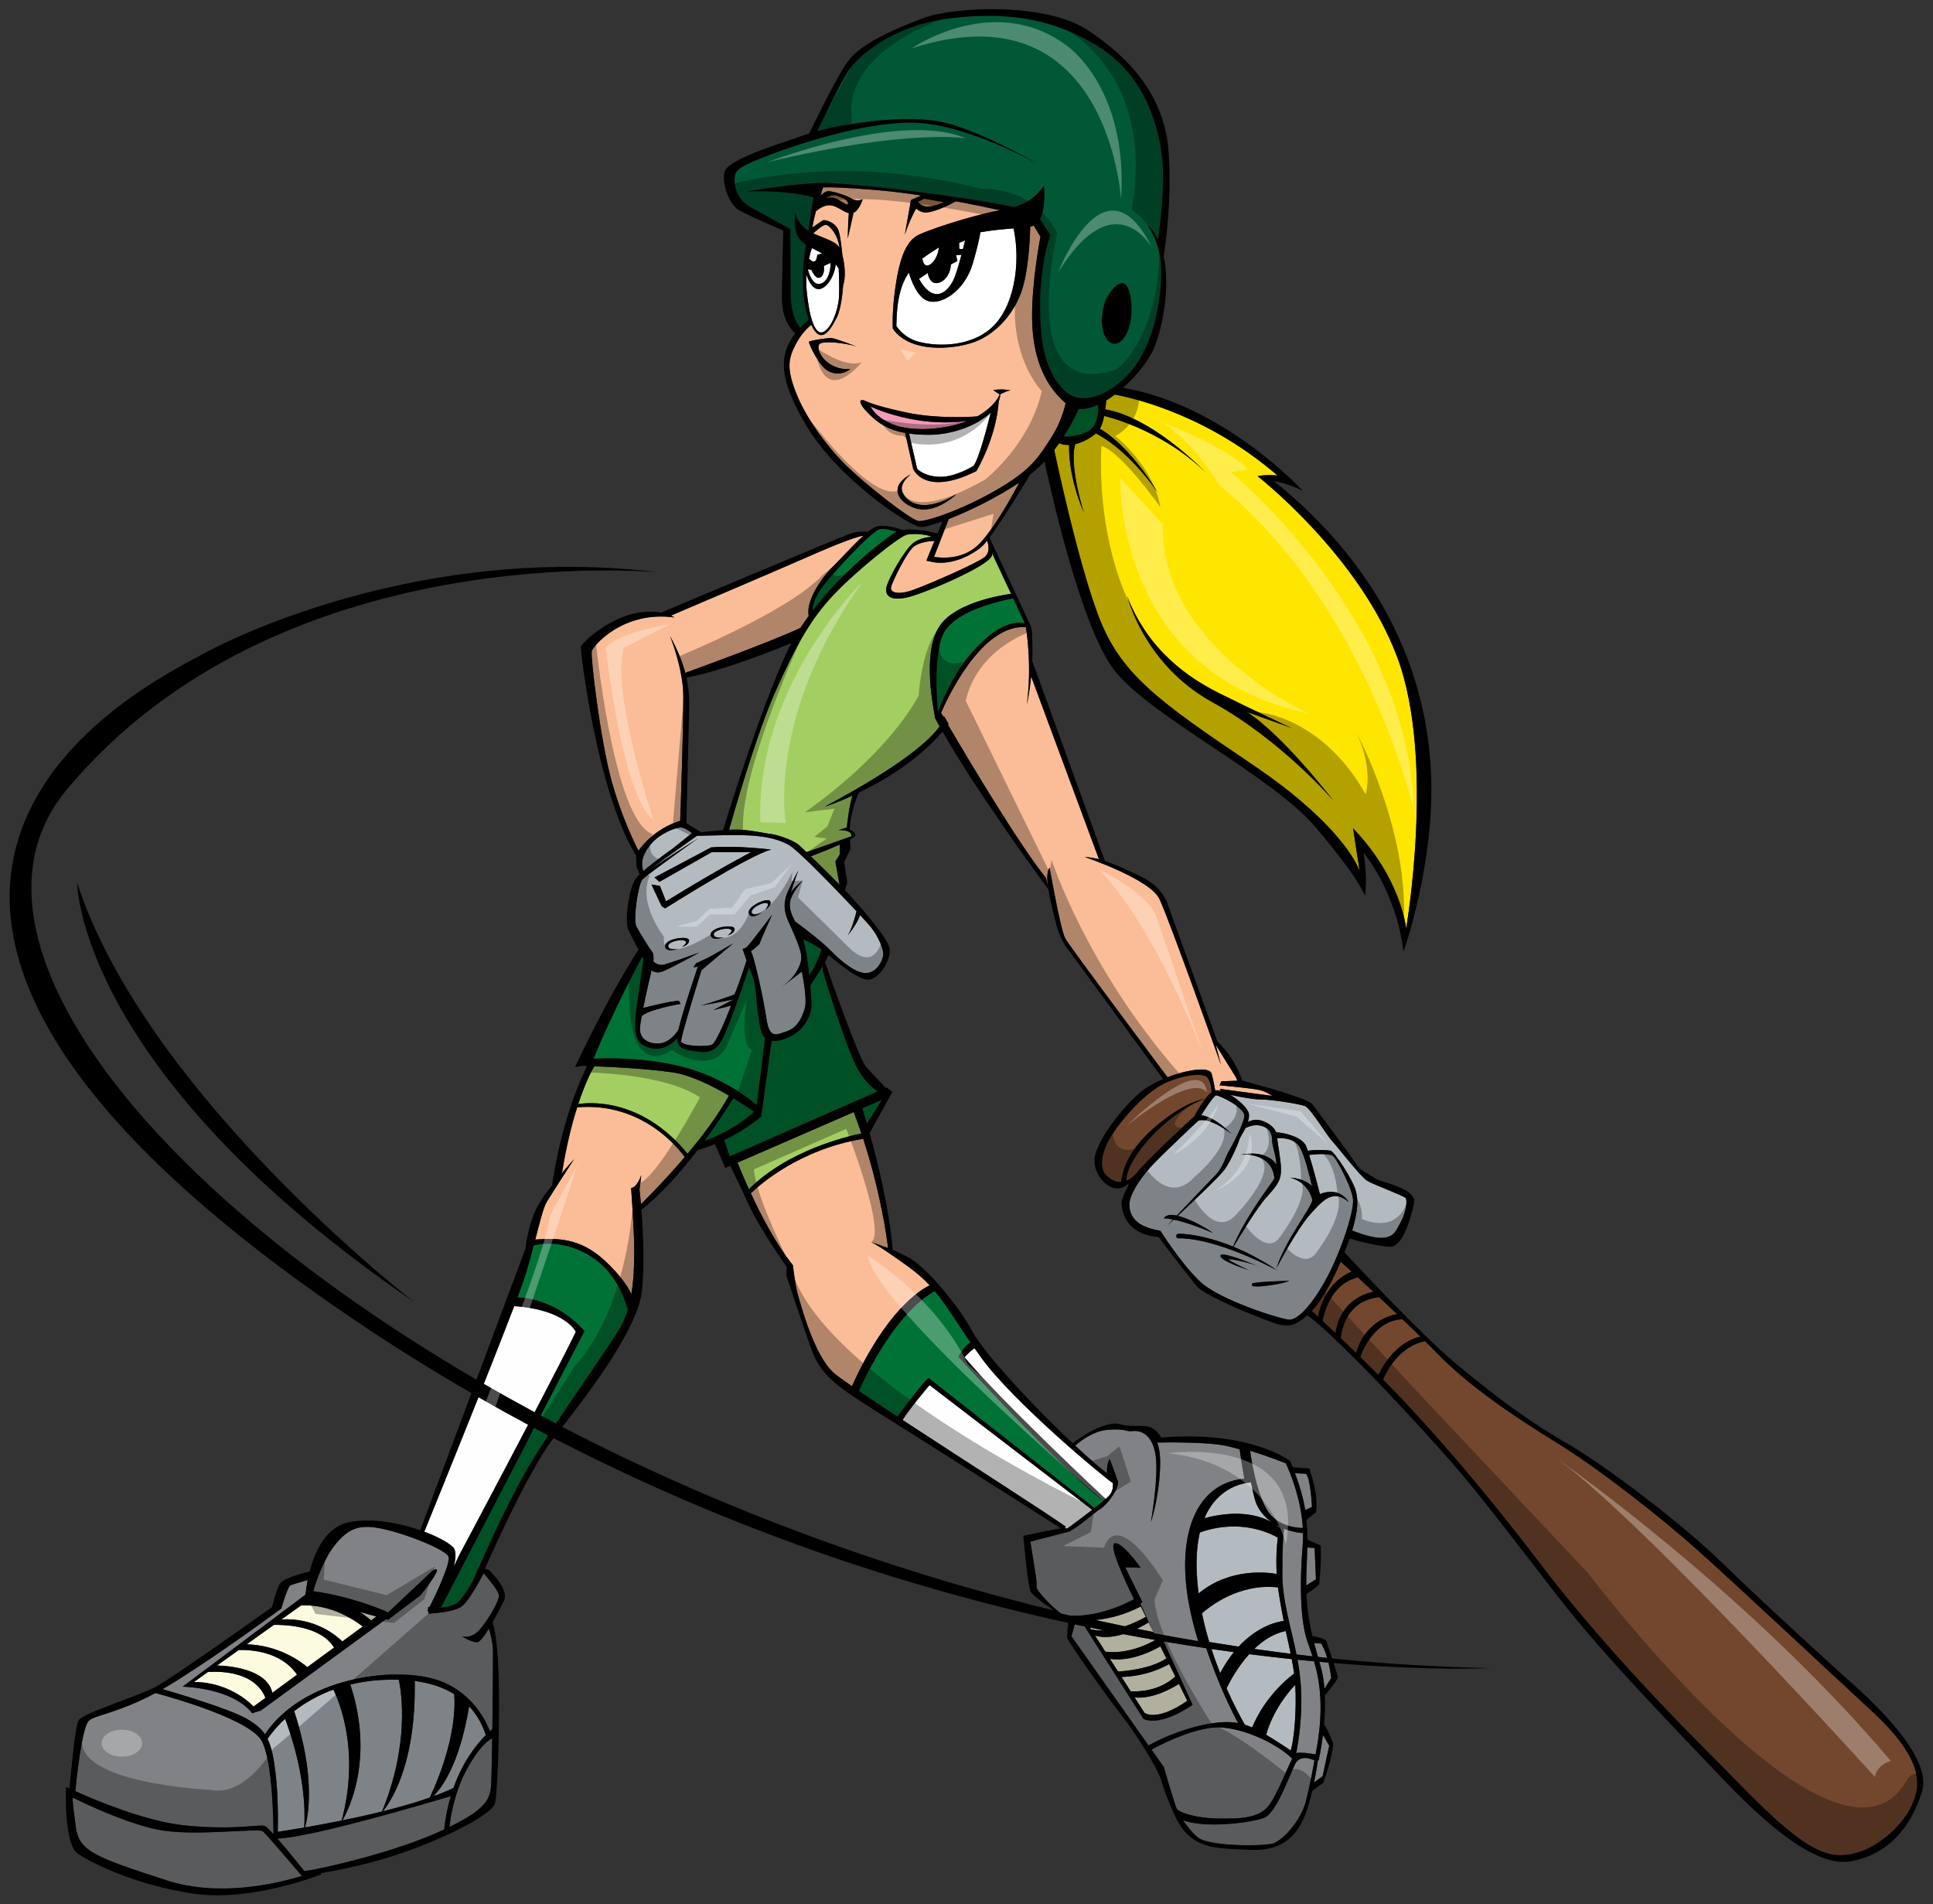 <?xml version="1.0" encoding="utf-8"?>
<!-- Generator: Adobe Illustrator 17.0.0, SVG Export Plug-In . SVG Version: 6.00 Build 0)  -->
<!DOCTYPE svg PUBLIC "-//W3C//DTD SVG 1.1//EN" "http://www.w3.org/Graphics/SVG/1.1/DTD/svg11.dtd">
<svg version="1.1" id="Layer_1" xmlns="http://www.w3.org/2000/svg" xmlns:xlink="http://www.w3.org/1999/xlink" x="0px" y="0px"
	 width="200px" height="197px" viewBox="0 0 200 197" style="enable-background:new 0 0 200 197;" xml:space="preserve">
<rect x="0" y="0" width="200" height="197" fill="#333333" stroke="none"/>
<path id="color12" style="fill:#F499B8;" d="M92.334,43.881c-1.487-0.612-1.952-1.317-2.271-1.82
	c1.489,0.65,5.526,2.132,10.088,1.468C97.861,44.433,94.398,44.731,92.334,43.881z"/>
<path id="color11" style="fill:#B4BBC0;" d="M82.859,88.424l-0.086-0.036l0.034-0.012c-0.55-0.504-0.985-0.866-1.224-0.994
	c-1.189-0.641-2.516-0.869-4.026-0.96c-1.326-0.08-4.66,0.015-5.454,0.041l-4.884,3.482l5.031-3.249c0,0-5.307,3.796-5.764,4.254
	c-0.457,0.457-1.006,4.209-0.64,4.894c0.365,0.687,1.326,2.242,1.6,2.562c0.198,0.231,0.182,0.771,0.158,1.055
	c0.236,0.215,0.63,0.455,1.123,0.318c0.824-0.229,3.614-1.235,3.614-1.235s-3.386,1.876-3.98,2.013
	c-0.548,0.125-0.901-0.135-0.952-0.179c-0.216,0.917-0.586,2.529-0.859,3.889c0.625-0.159,2.976-0.739,3.687-0.739l0.184,0.32
	c0,0-3.389,0.571-4.036,1.285c-0.106,0.59-0.173,1.068-0.173,1.322c0,1.144,1.098,1.601,2.149,1.465
	c1.052-0.139,1.784-1.328,1.784-1.328l0.063-0.132c0.442-1.934,1.996-6.455,1.996-6.455l-0.457,0.046l0.274-0.411
	c0,0,0.549-0.23,1.19-0.549c0.641-0.32,2.652-1.51,2.652-1.51l-3.293,2.79c0,0-2.104,6.771-2.104,7.319
	c0,0.549,2.653,0.641,3.201,0.366c0.549-0.275,1.968-4.025,1.968-4.025l-1.83,0.456l2.104-1.097l-3.43,0.641
	c1.052-0.276,3.293-1.053,3.477-1.144c0.141-0.07,0.931-2.443,1.289-3.533c-0.242-0.677-0.419-1.225-0.419-1.225
	s0.138,0.092,0.457-0.182c0.32-0.275,2.607-3.34,2.607-3.34s-1.281,2.836-1.281,2.973s-0.914,0.824-0.914,0.824
	c0.32,0.502,1.28,4.802,1.6,6.952s1.006,1.693,2.104,1.327c1.099-0.365,1.601-1.417,1.876-2.424c0.275-1.006-0.32-3.751-0.32-3.751
	l-2.056,1.577c-0.058,0.045-0.093,0.071-0.093,0.071l0.093-0.071c0.208-0.162,0.718-0.568,1.005-0.89
	c0.365-0.411,1.006-1.325,1.006-2.149c0-0.823-0.779-2.471-1.373-3.797c-0.595-1.326-0.32-2.332-0.046-2.973
	c0.274-0.64,1.098-2.242,1.098-2.242l-0.778,2.288c0.412-0.595,1.235-1.236,1.235-1.236s-1.282,1.418-1.327,2.379
	c-0.031,0.642,0.186,1.163,0.535,1.846c0.84,0.617,2.789,2.084,3.673,3.004c1.144,1.189,2.744,2.471,3.796,2.334
	c1.052-0.138,1.51-1.19,1.647-1.739c0.137-0.548-0.457-2.104-1.509-3.293c-0.173-0.194-0.478-0.529-0.872-0.954
	c-0.362,1.013-1.279,2.097-1.279,2.097c0.4-0.599,0.751-1.85,0.912-2.489C87.042,92.583,84.475,89.913,82.859,88.424z M70.56,97.949
	c0,0,0.732-0.457,0.275-0.64s-1.784,0.137-1.693,0.595c0.092,0.457,1.052,0.228,1.052,0.228s-1.373,0.504-1.373-0.274
	s2.425-1.099,2.471-0.595C71.338,97.767,70.56,97.949,70.56,97.949z M75.271,96.76c0,0,0.732-0.457,0.275-0.639
	c-0.458-0.184-1.785,0.137-1.693,0.594c0.091,0.458,1.052,0.228,1.052,0.228s-1.373,0.504-1.373-0.274
	c0-0.777,2.424-1.098,2.471-0.595C76.049,96.578,75.271,96.76,75.271,96.76z M79.173,94.099c0,0,0.583-0.637,0.094-0.691
	s-1.682,0.61-1.472,1.027c0.211,0.417,1.075-0.062,1.075-0.062s-1.187,0.853-1.395,0.104c-0.209-0.75,2.041-1.708,2.221-1.236
	C79.874,93.714,79.173,94.099,79.173,94.099z M68.821,93.97l-0.365-0.229L67.404,91.5l0.869,0.137l0.64,1.601
	c5.489-3.385,8.784-5.077,8.784-5.077h-4.072l-5.398,3.064l-0.503-0.457l5.856-3.11c2.561-0.228,6.221,0.229,6.221,0.229
	C77.65,88.389,68.821,93.97,68.821,93.97z M70.423,85.598c0.365,0,0.852,0.328,1.172,0.582l-1.95,1.568c0,0-1.905,1.342-3.084,2.36
	c-0.368-1.117,0.171-2.102,0.934-2.954C68.272,86.284,69.828,85.598,70.423,85.598z M44.813,185.829
	c0.865-0.842,2.727-3.281,3.727-9.32c0.993,1.063,1.465,2.205,1.728,2.974c-0.934,0.932-2.366,2.697-3.351,5.477
	C46.287,185.261,45.577,185.551,44.813,185.829z M39.606,187.373c0.64-0.758,3.466-4.604,3.304-13.489
	c1.736,0.23,3.064,0.733,4.082,1.361c0.098,1.037,0.203,4.86-2.522,10.706C42.975,186.477,41.297,186.951,39.606,187.373z
	 M35.434,188.31c0.662-1.151,3.308-6.464,0.812-14.054c0.945-0.229,1.973-0.393,3.094-0.464c0.684-0.044,1.324-0.056,1.924-0.038
	c0.275,1.305,1.12,6.671-1.736,13.637C38.138,187.736,36.741,188.044,35.434,188.31z M34.491,174.784
	c0.625,1.264,2.771,6.366,0.859,13.543c-1.413,0.287-2.716,0.525-3.793,0.711c0.323-1.13,1.132-5.167-1.12-12.031
	C31.475,176.204,32.815,175.395,34.491,174.784z M29.497,177.8c0.302,0.775,2.312,6.134,1.975,11.252
	c-1.414,0.243-2.419,0.394-2.732,0.439c0.032-1.373,0.038-3.876-0.242-6.16c-0.194-1.583-0.418-2.648-0.816-3.453
	C27.934,179.5,28.521,178.701,29.497,177.8z M124.143,158.532c1.01-0.381,4.484-1.429,8.061,0.523
	c-0.108,0.931-0.195,2.239-0.106,3.762c-0.946-0.17-4.844-0.661-8.081,2.018c-0.129-0.984-0.206-1.98-0.212-2.981
	C123.798,160.559,123.925,159.463,124.143,158.532z M124.619,157.05c1.402-3.314,4.181-3.665,4.817-3.701
	c0.139,0.716,0.294,1.402,0.452,1.916c0.268,0.87,0.894,1.653,1.758,2.243C130.519,156.846,128.272,156.08,124.619,157.05z
	 M131.969,157.711c0.129,0.077,0.266,0.151,0.404,0.22c-0.006,0.026-0.01,0.054-0.016,0.083
	C132.264,157.933,132.136,157.828,131.969,157.711z M132.314,164.826c0.179,1.138,0.347,2.059,0.506,2.853
	c-0.607,0.075-2.652,0.485-4.662,2.657c-1.015-0.152-2.027-0.312-3.038-0.477c-0.286-0.952-0.545-1.946-0.756-2.969
	c0.774-0.69,3.845-3.137,7.863-2.679C132.253,164.415,132.28,164.619,132.314,164.826z M131.005,179.458
	c0.716-2.562,2.322-4.453,3.006-5.168c0.165,2.552-0.111,5.575-0.454,6.791C132.895,180.64,131.888,179.981,131.005,179.458z
	 M133.869,172.924c0.01,0.063,0.018,0.131,0.027,0.198c-2.688,2.052-3.926,4.561-4.34,5.571c-0.246-0.106-0.496-0.2-0.76-0.282
	c-0.377-0.657-1.105-1.989-1.89-3.762c0.333-0.688,1.134-2.198,2.342-3.534c1.525,0.193,2.993,0.363,4.403,0.512
	C133.726,172.03,133.799,172.456,133.869,172.924z M133.034,168.719c0.182,0.85,0.351,1.579,0.508,2.354
	c-1.259-0.157-2.517-0.323-3.77-0.502C130.678,169.7,131.773,168.975,133.034,168.719z M125.345,170.58
	c0.785,0.115,1.559,0.225,2.318,0.327c-0.488,0.605-0.968,1.321-1.416,2.173C125.938,172.299,125.631,171.462,125.345,170.58z
	 M139.999,124.252c0-1.236-1.602-4.164-2.012-4.621c-0.346-0.383-2.002-0.222-2.532-0.159c0.468,1.521,1.116,4.048,1.116,4.048
	c2.103-0.825,2.973,0.823,2.973,0.823c-1.6-1.372-2.654-0.23-4.026,1.327c-1.373,1.555-3.431,5.49-3.431,5.49
	c0.915-2.883,3.385-5.902,3.706-7.001c0,0-0.32-1.829-2.289-2.332c0,0,1.358,0,2.241,0.874c-0.233-1.04-0.735-3.084-1.235-3.984
	c-0.553-0.995-1.876-1.01-2.37-0.979c0.059,0.545,0.403,2.341,0.403,3.22c0,0.961-0.182,1.463-1.418,2.79
	c-1.019,1.094-2.878,4.18-3.495,5.226c1.365,0.56,2.902,1.349,4.548,2.458c0,0-2.142-1.172-4.742-2.128
	c-0.008,0.014-0.015,0.024-0.015,0.024c0.002-0.008,0.007-0.017,0.011-0.025c-1.848-0.678-3.929-1.248-5.637-1.209
	c0,0-0.275-0.412,0.138-0.458c0.285-0.032,2.484,0.026,5.646,1.318c1.247-2.908,3.175-5.445,4.097-6.761
	c0.071-0.102,0.129-0.206,0.18-0.314c-0.046-0.514-0.236-1.283-0.912-1.791c-1.099-0.824-2.561-0.641-2.561-0.641
	s2.565-0.631,3.702,1.041c-0.064-0.97-0.452-1.92-0.452-2.459c0-0.87-0.367-1.418-1.281-1.601c-0.572-0.114-1.142,0.092-1.492,0.264
	c-0.271,0.559-0.589,1.036-0.614,1.154c-0.046,0.229-0.823,2.15-1.554,3.156c-0.521,0.715-3.273,3.316-4.827,4.768
	c0.171,0.04,0.36,0.097,0.572,0.173c1.785,0.641,3.066,1.6,3.066,1.6s-2.318-1.019-4.058-1.381
	c-0.401,0.372-0.654,0.605-0.654,0.605s0.228-0.241,0.587-0.618c-0.352-0.07-0.676-0.113-0.953-0.113c0,0,0.168-0.535,1.334-0.289
	c1.301-1.369,3.508-3.686,4.016-4.194c0.732-0.733,1.099-2.012,1.372-2.47c0.276-0.458,1.464-2.653,1.602-3.569
	c0.138-0.915-2.607-2.242-2.929-2.196c-0.262,0.038-1.194,1.508-1.527,2.047c0.619,0.075,1.664,0.47,3.13,1.934
	c0,0-2.243-1.785-3.431-1.372c0,0-3.843,3.568-4.986,4.849c-1.144,1.28-2.152,2.836-2.152,3.841c0,1.006,0.549,1.739,1.373,2.15
	c0.826,0.411,1.83,0.549,1.83,0.549s2.195,3.475,4.164,5.307c1.967,1.83,8.097,3.796,9.148,3.887
	c1.053,0.091,2.836-2.15,4.208-4.895C138.95,128.87,139.999,125.487,139.999,124.252z M130.392,113.732
	c1.144,0,4.026,0.457,4.621,0.686c0.593,0.228,2.195,2.927,2.743,3.522c0.549,0.595,3.021,3.796,3.707,4.209
	c0.686,0.411,3.796,1.554,3.98,1.784c0.182,0.23,0.046,1.464-0.504,2.471c-0.55,1.007-0.732,1.6-1.967,1.646
	c-0.966,0.036-2.461-0.516-3.068-0.758c0.617-2.048,0.631-3.199,0.369-4.136c-0.319-1.145-2.195-4.027-2.608-4.118
	c-0.379-0.083-1.65-0.129-2.348,0.008c-0.062-0.188-0.119-0.347-0.167-0.466c-0.381-0.93-2.128-1.389-3.114-1.455
	c-0.123-0.31-0.407-0.68-1.049-1.015c-0.868-0.451-1.426-0.252-1.876-0.039c0.107-0.329,0.159-0.654,0.091-0.92
	c-0.129-0.518-1.015-1.368-1.928-1.898C128.157,113.443,129.625,113.732,130.392,113.732z"/>
<path id="color10" style="fill:#808285;" d="M126.275,129.879c0.111-0.442,2.764,0.625,3.8,1.061
	c0.163,0.058,0.301,0.117,0.409,0.174c0,0-0.157-0.068-0.409-0.174c-1.021-0.375-2.931-0.768-2.931-0.65
	c0,0.139,2.058,1.098,2.058,1.098S126.138,130.428,126.275,129.879z M130.119,133.082c-0.641,0-0.595-0.047-0.595-0.276
	c0-0.228,3.887-0.32,3.887-0.32C132.816,132.806,130.757,133.082,130.119,133.082z M19.03,188.82
	c-3.985-0.425-9.122-2.579-11.237-3.529c0.102-1.045,0.678-6.691,1.426-7.314c0.701-0.582,2.99-0.771,6.867-2.84
	c1.928,0.522,9.957,2.804,11.042,5.037c1.08,2.22,1.164,8.113,1.167,9.557c-0.423-0.464-0.755-0.791-0.892-0.843
	C26.851,188.682,24.176,189.368,19.03,188.82z M31.236,194.059c-2.897,0.881-8.705,2.169-13.991,0.456
	c-7.41-2.402-9.057-3.02-9.4-5.489c-0.344-2.47-0.344-3.088-0.344-3.088s5.696,2.883,9.401,3.431
	c3.705,0.549,9.881-0.276,10.293,0.068C27.548,189.731,30.427,193.108,31.236,194.059z M46.643,185.805
	c-0.306,1.023-0.546,2.169-0.687,3.443c-0.229,0.105-0.465,0.215-0.716,0.327c-4.302,1.926-11.19,3.612-13.742,3.989
	c-0.444-0.554-1.748-2.175-2.78-3.355c0-0.006,0-0.012,0.001-0.019C32.099,190.118,44.726,186.378,46.643,185.805z M50.927,179.82
	c-0.032,2.353-0.076,4.405-0.129,5.018c-0.124,1.421-0.804,2.453-4.293,4.147c0.095-0.957,0.47-3.568,1.892-6.136
	C49.545,180.773,50.437,180.063,50.927,179.82z M50.044,162.746c0,0,1.51,1.714,1.578,2.264c0.069,0.549-1.098,2.538-1.989,3.569
	c-0.891,1.029-1.853,0.686-1.853,0.686s0.961,0.617,1.578,0.617c0.28,0,0.743-0.621,1.225-1.408
	c0.127,0.392,0.423,1.413,0.423,2.437c0,0.728-0.021,4.5-0.064,7.961c-0.073,0.06-0.159,0.133-0.255,0.219
	c-0.391-1.032-1.877-4.223-5.651-5.367c-4.472-1.355-13.696-0.167-17.625,5.679c-0.437-0.65-1.043-1.126-1.931-1.63
	c-1.762-0.998-7.143-2.6-8.657-3.04c0.464-0.264,0.947-0.551,1.452-0.87c5.215-3.293,10.841-7.48,10.841-7.48
	s0.617-2.264,0.961-2.401c0.253-0.102,1.249-0.388,1.757-0.532c-0.132,0.665-0.196,1.21-0.227,1.511l-12.715,9.519
	c0,0,5.077,0.067,7.204,2.745l0.893-0.276l12.952-9.46l0.221,0.06l3.363-2.538c0,0,2.745-3.431,1.235-2.538l-4.598,4.322
	c0,0-3.362-1.578-7.753-2.195c0,0,0.823-3.019,2.264-4.802c1.441-1.784,2.607-2.195,5.215-1.58c2.608,0.618,6.244,2.129,6.518,2.814
	c0.243,0.609-1.299,3.925-1.983,5.235c-0.092-0.011-0.144-0.021-0.144-0.021l0.024,0.245c-0.035,0.064-0.066,0.121-0.092,0.167
	l0.111,0.01l0.026,0.265c0,0,2.607-0.138,3.431-0.756C48.603,165.559,50.044,162.746,50.044,162.746z M123.989,178.55
	c-2.481,0.592-4.48,1.632-5.154,2.009l-7.974-11.294l0.339-1.236c0.341,0.072,0.68,0.146,1.017,0.216l6.1,9.574
	c1.92,0.823,5.077-1.464,5.077-1.464l-3.001-6.557c1.511,0.258,2.987,0.492,4.42,0.706c1.236,3.784,2.813,6.851,3.286,7.739
	C127.114,178.064,125.871,178.102,123.989,178.55z M134.252,171.689c0.581,0.058,1.152,0.114,1.713,0.168
	c0.591,2.007,1.073,4.968,0.153,9.626c-0.485-0.085-1.62-0.26-2.011-0.121c0.186-0.888,0.758-4.004,0.448-7.478
	C134.488,173.123,134.381,172.394,134.252,171.689z M125.863,188.11c-2.241-0.046-3.841-0.64-4.069-0.959
	c-0.23-0.32-1.372-4.347-1.372-4.347l-1.281-1.814c0.659-0.364,3.63-1.934,6.176-2.258c2.738-0.347,6.841,1.62,8.379,3.192
	c-0.573,1.125-1.553,3.69-2.389,4.814C130.256,188.157,128.106,188.157,125.863,188.11z M136.003,182.108
	c-0.143,0.796-0.506,2.767-0.898,4.264c-0.504,1.922-2.289,3.935-3.34,4.3c-1.053,0.366-6.725,0.32-7.822-0.595
	c-0.712-0.593-1.249-1.337-1.541-1.79c2.38,0.924,7.375,0.207,8.447-0.269c1.235-0.548,2.559-4.345,3.154-5.535
	C134.505,181.487,135.648,181.937,136.003,182.108z M136.883,179.47l0.645,1.116l-0.686,3.156l-0.881,0.646
	c0.222-1.09,0.361-2.014,0.407-2.332l0.063,0.062C136.431,182.118,136.687,181.029,136.883,179.47z M136.503,171.906
	c0.321,0.028,0.637,0.057,0.95,0.083c0.214,0.875,0.282,1.598,0.282,1.598l-0.696,1.102c-0.067-0.832-0.202-1.65-0.424-2.406
	C136.576,172.155,136.538,172.029,136.503,171.906z M136.358,171.401c-0.145-0.502-0.274-0.975-0.391-1.428l0.738,0.046
	c0.267,0.444,0.468,0.974,0.619,1.487C137,171.47,136.679,171.436,136.358,171.401z M135.241,169.721
	c0.151,0.455,0.357,0.986,0.563,1.62c-0.553-0.063-1.105-0.127-1.658-0.193c-0.579-2.889-1.468-5.451-1.468-8.47
	c0-2.628,0.104-3.948,0.171-4.537c0.603,0.237,1.267,0.395,1.971,0.452c0.008,0.412-0.002,0.83-0.038,1.247
	C134.418,164.231,134.601,167.8,135.241,169.721z M135.196,161.945c0.03-0.672,0.054-1.287,0.065-1.866l0.758,0.059l0.137,3.225
	l-1,0.649C135.15,163.373,135.162,162.693,135.196,161.945z M135.049,156.204c-0.186-1.145-0.514-2.345-1.057-3.808l1.134,0.057
	c0.48,0.48,0.619,3.431,0.619,3.431L135.049,156.204z M130.85,155.769c-0.942-1.989-1.366-4.664-1.503-5.697
	c1.821,0.56,3.608,1.26,3.608,1.26l0.055-0.02c0.367,0.774,1.602,3.59,1.79,6.749C134.099,158.058,131.848,157.879,130.85,155.769z
	 M114.537,152.397c-0.737-0.529-1.68-1.375-3.298-2.855c0.585-0.504,1.9-1.531,3.441-1.64c1.922-0.139,1.737,0.228,2.515,0.137
	c0.78-0.091,2.058,0.276,2.38,2.562c0.319,2.287-0.503,6.86-0.503,6.86s0.823-2.287,0.959-5.626c0.048-1.131-0.075-1.979-0.29-2.61
	c0.899-0.018,5.279-0.081,7.246,0.369c0.402,0.092,0.832,0.208,1.273,0.337c0.077,0.547,0.256,1.791,0.487,3.024
	c-5.057,0.495-6.914,5.833-5.83,12.421c0.246,1.5,0.618,2.988,1.051,4.395c-1.531-0.256-3.057-0.53-4.575-0.817l-0.061-0.129
	c0.002,0,0.004,0,0.006,0.001l-0.064-0.133l-1.293-2.823c0.075-0.042,0.149-0.083,0.224-0.129l-1.785-3.613l1.602,0.046
	c0,0-1.922-2.745-2.699-2.517c-0.777,0.229,2.013,5.763,2.013,5.763s-3.195,1.878-6.6,1.713c-0.315-0.071-0.631-0.147-0.944-0.22
	c-0.783-0.543-2.542-2.293-2.542-2.758c0-0.806,0.046-0.417-0.642-4.681l4.23-1.098l-0.11-0.027
	c0.773-0.316,2.423-1.819,3.177-2.305c0.777-0.503,1.943-2.195,1.761-2.79c-0.185-0.595-0.848-2.333-0.848-2.333
	C114.555,151.365,114.533,151.714,114.537,152.397z M119.336,168.826c-0.002-0.001-0.004-0.001-0.006-0.001l-0.06-0.132
	L119.336,168.826z"/>
<path id="color9" style="fill:#FCFADF;" d="M27.459,175.64l-1.225,0.897c0,0-2.264-2.538-6.176-2.538l1.462-1.044
	C26.011,172.727,27.183,174.859,27.459,175.64z M28.178,175.113c-0.566-2.467-4.447-2.787-5.723-2.826l2.246-1.604
	c1.115-0.032,4.364,0.097,6.034,2.556L28.178,175.113z M31.8,172.457c-0.739-0.622-2.988-2.262-6.275-2.363l2.811-2.008
	c1.114-0.022,4.854,0.085,6.227,2.347L31.8,172.457z M37.536,168.253l-2.114,1.548c-0.561-0.554-2.78-2.478-6.298-2.28l2.018-1.442
	C31.942,166.019,34.608,166.017,37.536,168.253z M38.386,167.63c-0.215-0.198-0.606-0.527-1.157-0.88l1.719,0.468L38.386,167.63z
	 M118.561,167.254c-0.805,0.45-1.533,0.766-2.18,0.982c-1.015-0.21-2.029-0.426-3.038-0.65c1.313-0.131,2.949-0.505,4.688-1.404
	L118.561,167.254z M117.395,175.595c1.953,0.179,3.98-1.017,4.585-1.408l0.866,1.755c-3.248,2.243-4.436,1.236-4.436,1.236
	L117.395,175.595z M120.968,172.138l0.635,1.288c-1.64,1.524-3.808,1.578-4.613,1.538l-0.956-1.494
	C118.604,173.412,120.465,172.434,120.968,172.138z M120.064,170.302l0.619,1.258c-1.656,1.088-4.268,1.312-5.004,1.354
	l-0.839-1.311C117.105,171.938,119.493,170.638,120.064,170.302z M112.764,168.358c0.504,0.105,1.001,0.205,1.497,0.305
	c-0.67,0.034-1.132-0.052-1.374-0.115L112.764,168.358z M116.213,169.045c1.13,0.214,2.243,0.417,3.336,0.608
	c-2.556,1.421-4.555,1.294-5.186,1.205l-1.065-1.665C114.231,169.471,115.277,169.327,116.213,169.045z M119.271,168.694
	l0.061,0.132c-0.568-0.11-1.136-0.221-1.703-0.335c0.581-0.275,1.02-0.538,1.214-0.661L119.271,168.694z"/>
<path id="color8" style="fill:#FEFEFE;" d="M59.581,137.77c0,0-1.056-2.301-6.38-2.655c-0.819,2.152-1.952,5.037-3.148,8.046
	c1.719,0.993,3.474,1.97,5.265,2.935C57.236,142.426,58.928,139.148,59.581,137.77z M46.887,160.07
	c-0.429-0.457-1.544-1.082-2.987-1.623c0.174-0.428,2.946-7.241,5.606-13.913c1.716,0.983,3.429,1.933,5.138,2.849
	c-3.374,6.437-7.139,13.512-7.139,13.512l-0.563,1.187C47.173,161.191,47.224,160.428,46.887,160.07z M110.211,158.078l0.054-0.157
	c-2.118-1.501-10.567-6.896-16.881-11.032c0.724-1.179,2.793-3.607,2.793-3.607l16.833,12.901c-1.271,0.984-2.166,1.637-2.594,1.945
	L110.211,158.078z M100.827,139.463c0.221,0.315,0.454,0.641,0.7,0.982c3.36,4.625,12.581,12.284,13.629,12.986
	c-0.002,0.254-0.01,0.464-0.044,0.601c-0.089,0.353-0.176,0.555-0.715,1.031c-1.191-1.113-10.877-10.202-14.609-14.662
	C99.79,140.4,100.33,139.797,100.827,139.463z"/>
<path id="color7" style="fill:#FBBD97;" d="M108.756,45.298c0.934-1.45,1.347-2.877,1.509-3.593
	c-2.418-2.058-3.431-5.122-3.477-8.802c-0.046-3.751,0.868-8.418,0.868-8.418l-0.699-1.151c-0.095,0.046-0.195,0.079-0.307,0.099
	c-0.016,0.004-0.034,0.005-0.052,0.008c-0.022,0.971-0.163,4.716-0.956,6.854c-0.913,2.47-2.834,4.391-4.938,5.123
	c-2.104,0.731-6.542,1.143-8.325-1.417c0,0-0.137-1.921,0.365-4.94c0.503-3.019,1.235-4.026,1.968-4.574
	c0.732-0.549,5.992-2.242,8.6-2.699c0.065-0.012,0.131-0.024,0.193-0.036c-1.151-0.252-2.773-0.591-4.606-0.928
	c-0.475,0.264-1.931,1.033-2.953,1.146c-0.507,0.056-0.882-0.149-1.15-0.412c-0.174,0.308-0.759,1.395-1.182,2.744l0.64-3.613
	l1.079-0.467c-1.478-0.225-2.98-0.416-4.394-0.539c-3.357-0.293-4.986-0.332-5.777-0.304c-0.035,0.104-0.14,0.42-0.275,0.849
	c0.247-0.219,0.569-0.453,0.814-0.453c0.457,0,1.83,0.412,2.425,0.778c0.594,0.366,1.143,0.046,1.143,0.046
	s-0.354,1.137-0.951,1.414l-0.605,2.657c0,0,0.038-1.8,0.113-2.617c-0.576-0.125-1.173-0.738-1.896-0.814
	c-0.6-0.063-1.2,0.353-1.513,0.617c-0.154,0.585-0.293,1.182-0.365,1.676c0.4-0.277,0.984-0.679,1.102-0.738
	c0.184-0.091,1.373,0.183,1.647,1.189c0.177,0.65,0.296,1.735,0.359,2.426c0.275,1,0.354,2.386,0.078,3.09
	c-0.049,0.731-0.208,2.44-0.667,3.359c-0.594,1.189-1.509,2.699-2.425,1.143C84.072,33.874,84,33.74,83.932,33.6
	c-0.239,0.191-1.006,0.863-1.617,2.046c-0.732,1.418-0.96,2.424,0.046,4.986s3.066,5.398,5.078,7.411s6.816,5.763,7.594,5.855
	c0.778,0.091,4.482-1.144,8.051-3.202C106.652,48.638,107.429,47.356,108.756,45.298z M86.021,37.75
	c1.052,0.595,1.967,0.413,1.967,0.413c-0.182,0.182-1.098,0.777-2.195,0.274c-1.098-0.504-2.104-2.928-2.104-3.065
	c0-0.137,1.921-0.411,2.288-0.411c0.365,0,2.606,0.868,2.606,0.868c-1.189-0.365-3.614-0.64-3.842-0.182
	C84.511,36.104,84.969,37.156,86.021,37.75z M95.672,52.709c-1.784,0.092-4.482-2.013-1.417-3.659c0,0-0.959,0.687-0.959,1.51
	c0,0.823,1.6,3.019,5.672,0.549C98.966,51.108,97.458,52.617,95.672,52.709z M94.483,48.5l-0.829-3.714
	c-1.779-0.32-2.764-1.01-3.653-1.867c-1.235-1.189-1.189-1.738-0.502-1.463c0.031,0.013,0.063,0.029,0.091,0.046
	c0.297,0.139,1.398,0.587,4.299,1.189c3.014,0.626,6.326,0.449,7.22,0.385c1.618-0.911,2.164-1.884,2.324-2.271l-0.67-0.446
	c0.815-0.149,1.571-0.026,1.829,0.025c0.038,0.001,0.068,0.006,0.093,0.02c0,0-0.034-0.008-0.093-0.02
	c-0.286-0.008-0.926,0.318-1.099,0.408c-0.01,0.24-0.063,0.477-0.156,0.71c-0.265,3.856-2.311,7.227-2.311,7.227
	C95.627,51.428,94.483,48.5,94.483,48.5z M120.804,111.438c-0.91-1.215-10.14-13.533-10.597-14.381
	c-0.48-0.891-1.612-7.308-1.612-7.308c-0.258,0.372-0.281,1.043-0.187,1.851l-0.19-0.787c-2.765-3.398-8.144-12.448-10.134-15.842
	c0.02-0.026,0.04-0.051,0.059-0.077l-0.503-0.869c0,0,0.019,0.06,0.001,0.187c-0.132-0.227-0.226-0.388-0.276-0.476
	c0.438-1.027,4.08-9.223,8.779-8.859c0.146,0.903,0.604,4.247,0.096,7.993c0,0,0.275-1.126,0.447-2.9l6.985,18.819l0.023,0.093
	c-0.484-0.122-0.961-0.201-1.463-0.231c0,0,6.723,2.264,7.72,4.323c0.996,2.058,6.382,17.188,6.382,17.188l-0.549-2.092l2.128,3.43
	l0.101,0.294l-1.646,0.062l-0.182,0.411c0,0,3.522,0.32,4.208,0.504c0.686,0.182,1.236,0.595,1.236,0.595l-5.443-0.733l0.173,0.217
	c-0.233-0.063-0.447-0.085-0.631-0.052c-0.056-0.359-0.165-0.978-0.364-1.72C125.153,110.306,122.92,110.614,120.804,111.438z
	 M94.483,56.597c0.66-0.578,1.953-0.635,2.199-0.64c-0.368,0.913-0.727,1.79-0.827,2.011c0,0,0.061,0.079,0.247,0.081
	c2.048,0.603,4.374-0.533,5.517-1.544c0.135-0.12,0.309-0.317,0.51-0.569c0.123,0.317,0.385,1.193-0.282,1.712
	c-0.823,0.641-5.534,2.699-7.272,3.34c-1.739,0.64-2.516,0.275-2.379-0.274C92.334,60.165,93.753,57.237,94.483,56.597z
	 M86.864,25.645c-0.021-0.038-0.043-0.074-0.064-0.107c-0.408-0.612-1.652-0.921-2.657-1.397c0.352-0.318,1.021-0.889,1.286-0.889
	C85.765,23.25,86.693,24.194,86.864,25.645z M96.638,57.605l1.526-3.912c2.211-0.863,5.116-2.303,7.292-3.771
	c-0.567,1.086-2.315,4.326-3.973,6.172C99.803,57.965,97.391,57.733,96.638,57.605z M66.054,88.007
	c-0.558-1.104-1.795-3.73-2.723-7.027c-1.235-4.392-2.241-13.128-2.104-13.632c0.138-0.503,3.203-4.209,8.555-3.477
	c0,0-0.121-0.085-0.359-0.192c1.61-0.685,11.074-4.718,13.625-5.846c2.585-1.144,5.326-2.288,6.262-2.414
	c0.012-0.001,0.021-0.002,0.031-0.003c-1.131,1.019-2.513,2.57-3.218,3.252c-0.993,0.959-2.783,3.453-2.446,5.045
	c-0.295,0.404-0.582,0.817-0.856,1.237c-2.89,1.379-10.868,4.275-11.918,4.655c-0.288-1.09-0.771-2.336-1.579-3.812
	c0,0,1.326,3.248,1.373,6.084c0.046,2.836-0.32,13.037-0.32,13.037C67.982,85.641,66.589,87.266,66.054,88.007z M55.383,128.223
	c0.477-1.848,0.837-3.308,1.18-3.878c0.548-0.915,2.836-4.437,2.836-4.437s-0.64,0.698-1.419,1.632l0.184-0.305
	c0.454-2.79,1.017-4.998,1.555-6.686c6.639-0.564,10.425,4.164,11.131,5.139c-1.944,2.286-3.798,4.157-4.532,4.882
	c-0.08-0.929-0.149-1.504-0.149-1.504l0.183-1.509c0,0-0.457,1.327-1.052,1.327c0,0,0.32,4.436,0.32,6.312
	c0,1.112,0,2.897-0.294,4.671c-0.328-0.697-1.071-1.894-2.725-3.436C59.961,127.969,57.542,128.088,55.383,128.223z M89.31,117.807
	c1.796,5.509,2.432,10.097,2.577,11.304c-0.941-0.362-1.704-0.591-1.745-0.604c-0.002-0.001-0.003-0.001-0.003-0.001
	s0.001,0,0.003,0.001c0.049,0.015,0.686,0.239,3.885,2.56c0.872,0.635,1.56,1.247,2.165,1.891
	c-1.036,0.504-4.551,2.697-8.043,10.439c-0.903-0.621-1.554-1.093-1.853-1.352c-2.057-1.784-3.476-7.181-3.75-8.143
	c-0.275-0.96-0.504-3.018-0.504-3.018c-1.709-2.118-3.265-5.098-4.357-7.445C78.602,122.555,82.754,118.876,89.31,117.807z"/>
<path id="color6" style="fill:#005836;" d="M82.794,33.925c-0.154-0.183-0.98-1.277-0.98-3.354c0-2.287-0.047-6.861-0.047-6.861
	s-2.745-1.555-3.979-2.196c-1.236-0.641-1.784-1.783-1.784-2.836s0.275-1.281,2.47-2.196s10.064-3.797,15.781-3.797
	c5.719,0,13.402,4.437,13.402,4.437s-5.808-3.431-9.925-4.437c-3.614-0.883-9.871-0.005-13.172,0.873
	c0.906-1.771,2.522-5.378,3.521-6.637c1.052-1.327,4.39-4.254,9.971-4.987c5.58-0.732,10.613-0.23,15.598,2.882
	c4.986,3.111,6.358,8.646,6.632,11.939c0.237,2.823-0.301,6.921-0.46,8.035c-0.299-0.62-0.688-1.161-1.186-1.584
	c0,0,1.509,1.738,1.509,4.94c0,3.203-0.823,7.183-2.745,9.789c-1.922,2.608-5.398,4.392-7.318,2.425
	c-1.922-1.967-2.471-4.712-2.471-8.875c0-4.162,1.053-7.182,1.053-7.182l-1.063-1.634c0.655-1.223,0.422-3.444,0.422-3.444
	c-0.874,1.151-1.639,1.77-3.111,2.201c-5.248-1.13-16.919-2.499-19.602-2.499c-2.883,0-8.098,0.892-8.098,0.892
	c4.267-0.194,6.705,0.525,6.973,0.609c-0.301,1.461-0.524,3.37-0.524,3.37l0.056,0.121c-0.18-0.107-0.347-0.222-0.489-0.35
	c-0.96-0.869-0.915-1.647-0.915-1.647c-0.301,2.004,0.204,2.804,1.071,3.382c-0.567,3.705-0.299,6.154,0.316,7.762
	C83.369,33.352,83.065,33.637,82.794,33.925z"/>
<path id="color5" style="fill:#007236;" d="M89.22,114.654l2.016-0.877l-1.54,2.454C89.494,115.536,89.327,114.997,89.22,114.654z
	 M85.012,98.2c-0.184,0.552-0.63,1.766-1.276,2.7c-0.147-1.351-0.361-2.821-0.634-3.766C83.522,97.358,84.527,97.893,85.012,98.2z
	 M99.561,63.687c1.779-1.068,4.549-1.657,5.268-1.797l1.214,2.591c-0.177-0.039-0.395-0.063-0.672-0.063
	c-1.327,0-3.155,1.052-5.215,3.568c-1.603,1.96-2.707,4.615-3.116,5.691c-0.045-0.492-0.291-3.458-0.04-5.508
	C97.274,65.929,97.503,64.923,99.561,63.687z M112.506,44.658c-1.043,0.507-1.977,0.531-2.455,0.498
	c0.771-1.196,1.296-2.267,1.563-2.856c0.614,0.051,1.296-0.116,1.999-0.432C113.66,42.651,113.595,44.131,112.506,44.658z
	 M90.962,54.756c0.538-0.123,1.375,0.105,1.808,0.245c-0.02,0.01-0.041,0.019-0.06,0.029c-0.909,0.519-5.296,3.79-8.654,8.177
	c-0.004-0.254,0.059-0.892,0.627-1.899C85.438,59.97,90.207,54.927,90.962,54.756z M72.867,118.053
	c1.521-2.07,2.621-3.837,2.996-4.453c0.889,0.537,1.649,1.044,2.166,1.403C77.477,115.53,75.845,116.911,72.867,118.053z
	 M64.202,137.289c-0.994,1.7-4.055,6.027-6.679,9.976c-0.529-0.278-1.057-0.557-1.581-0.836l4.532-8.729
	c-2.615-2.997-5.749-3.441-6.928-3.495c0.394-1.053,0.681-1.857,0.822-2.313c0.325-1.06,0.606-2.096,0.856-3.053
	c0.721-0.189,2.864-0.55,5.457,0.858c2.87,1.557,3.902,4.436,4.283,5.775C64.77,136.122,64.522,136.741,64.202,137.289z
	 M55.273,147.715c0.483,0.258,0.966,0.512,1.45,0.763c-0.81,1.239-1.547,2.408-2.128,3.403c-2.244,3.847-5.014,10.15-5.667,11.655
	c-0.356,0.632-0.821,1.389-1.286,1.953c-0.557,0.678-1.599,0.823-2.375,0.826l0.386-0.069L55.273,147.715z M96.718,133.554
	c1.167,1.392,2.1,2.999,3.69,5.308c-0.303,0.187-0.706,0.574-1.257,1.493c0,0,10.201,11.161,15.003,14.914l0.011-0.003l-0.926,0.735
	l-17.153-13.449c-0.432,0.236-2.621,3.173-3.228,3.996c-1.518-0.997-2.892-1.91-3.999-2.66
	C89.484,142.48,92.587,135.878,96.718,133.554z M85.106,100.374c0,0,2.263,7.48,3.431,9.812c0.79,1.583,1.738,2.374,2.266,2.721
	L75.5,119.632l-0.569-1.705c1.146-0.546,2.476-1.322,3.817-2.412l1.091-7.852c0.604,0.081,1.387-0.125,2.157-0.565
	c1.281-0.732,1.968-2.104,1.968-3.155c0-0.339-0.044-1.094-0.125-2.006c0.235-0.346,0.827-1.229,1.33-2.086L85.106,100.374z
	 M61.403,109.523c1.991-4.821,4.394-9.355,5.05-10.568c0.079,0.144,0.128,0.23,0.128,0.23s-0.365,2.699-0.686,4.85
	c-0.32,2.149-0.229,3.476,0.502,3.979c0.732,0.503,2.196,0.914,3.523-0.457l0.167-0.116c0.029,0.978,0.673,1.136,1.572,1.259
	c1.006,0.137,2.104,0.457,2.974-1.005c0.699-1.178,2.284-5.841,2.879-7.626c0.076,0.197,0.153,0.394,0.233,0.581
	c0.457,1.098,0.503,2.516,0.503,2.516s0.229,3.111,0.686,3.934c0.062,0.11,0.139,0.202,0.229,0.281l-0.868,6.947
	c0,0-3.156-2.927-8.097-4.072C66.361,109.368,62.806,109.444,61.403,109.523z"/>
<path id="color4" style="fill:#A3CF62;" d="M59.827,114.216c0.735-2.229,1.403-3.481,1.658-3.917
	c1.919,0.073,5.551,0.256,8.16,0.643c1.796,0.268,3.99,1.349,5.774,2.394c-1.087,1.991-2.698,4.126-4.283,6.014
	C66.272,113.391,60.667,114.073,59.827,114.216z M89.127,117.255c-0.244-0.726-0.509-1.465-0.794-2.215l-12.023,5.23
	c0.232,0.575,0.639,1.563,1.18,2.747C81.481,119.021,87.577,117.569,89.127,117.255z M86.89,87.363
	c-1.067,0.476-2.381,0.984-2.993,1.216c0.897,0.87,2.074,2.036,2.974,2.946l-0.437-2.405l0.457-0.732v-1.025H86.89z M96.771,74.346
	c-0.002-0.008-0.004-0.018-0.005-0.025c-0.014-0.025-0.027-0.052-0.042-0.077l0.022-0.021c-0.344-1.823-1.303-7.161,0.617-9.665
	c1.738-2.263,6.223-2.99,7.246-3.13l-1.95-4.161c-0.008,0.066-0.02,0.134-0.035,0.201c-0.229,1.052-7.089,3.979-8.828,4.346
	c-1.738,0.366-2.288-0.229-2.058-1.143c0.229-0.915,1.876-3.843,2.79-4.529c0.571-0.427,1.37-0.571,1.892-0.618
	c-0.755-0.297-1.909-0.338-2.578-0.217c-0.755,0.137-5.283,3.774-7.582,6.21c-2.299,2.436-3.809,5.043-6.004,9.949
	c-2.022,4.518-4.451,13.048-4.823,14.372c0.458-0.022,0.883-0.029,1.209-0.008c1.373,0.091,2.973,0.458,3.201,0.458
	c0.229,0,2.104,0.504,2.836,1.144c0.147,0.128,0.42,0.386,0.77,0.721l4.629-1.636c0,0,0.229-0.686-1.327-0.641l0.868-0.274
	c0,0,0.221-2.353,0.597-3.301c-1.707,0.778-2.884,1.15-2.884,1.15c8.221-4.399,10.969-6.99,11.875-8.308
	c-0.151-0.274-0.298-0.542-0.436-0.804L96.771,74.346z"/>
<path id="color3" style="fill:#FFE600;" d="M115.354,40.813c2.404,0.458,9.775,2.285,16.821,8.374c0,0-1.03-0.137-2.057,0.069
	c0,0,10.566,8.234,14.477,18.801c3.911,10.567,0.892,27.995,0.892,27.995s-0.482-5.146-5.489-10.361l0.686,4.461
	c0,0-1.304-4.461-11.185-11.115c-9.88-6.655-13.654-9.4-15.919-15.507c-1.999-5.393-4.052-14.849-4.504-16.987
	c0.178-0.232,0.349-0.463,0.51-0.693c0.327,0.142,0.678,0.195,1.035,0.181c-0.028,0.613-0.042,3.283,1.519,7.001
	c0,0-1.557-4.865-0.886-7.088c0.839-0.195,1.636-0.675,2.13-1.112c0.766,0.386,3.471,1.953,6.372,6.073c0,0-2.655-4.596-5.952-6.557
	c0.196-0.339,0.337-0.829,0.438-1.323c0.575,0.137,6.702,1.678,11.209,6.578c0,0-5.699-6.309-11.094-7.257
	c0.056-0.387,0.087-0.724,0.102-0.924C114.759,41.237,115.058,41.034,115.354,40.813z"/>
<path id="color2" style="fill:#A97C50;" d="M86.708,20.642c0.686,0.412,0.777,0.504,0.959,0.504c0.184,0,0.092-0.411-0.548-0.686
	c-0.641-0.275-1.006-0.458-1.693,0.091C85.426,20.55,86.021,20.231,86.708,20.642z M96.039,21.374
	c0.733-0.046,1.647-0.458,1.647-0.458l-2.059-0.365l-0.64,0.32C94.987,20.871,95.307,21.42,96.039,21.374z"/>
<path id="color1" style="fill:#73472E;" d="M116.532,122.148c0,0-0.182-1.327,2.059-3.98s4.939-4.117,5.99-4.483
	c0,0-1.6,0.183-4.162,2.151c-2.499,1.917-4.125,3.964-4.417,6.439c-0.631,0.048-1.095-0.313-1.531-0.676
	c-0.549-0.457-0.777-1.922,0.365-3.842c1.144-1.921,3.157-4.117,4.897-5.26c1.737-1.143,4.664-1.647,5.168-1.052
	c0.36,0.425,0.438,1.154,0.454,1.535c-0.718,0.574-1.498,1.962-1.771,2.477c-0.423,0.39-4.959,4.564-6.049,5.96l-0.331,0.323
	C117.103,121.857,116.907,121.997,116.532,122.148z M146.962,138.263c-0.589-0.576-1.218-1.182-1.856-1.792
	c-2.826,0.108-4.095,3.151-4.365,3.899c0.613,0.599,1.245,1.224,1.88,1.86C144.064,139.206,146.139,138.447,146.962,138.263z
	 M142.089,133.627c-0.577-0.539-1.119-1.041-1.593-1.481c-2.949,0.686-3.582,4.086-3.649,4.507c0.379,0.353,0.823,0.771,1.317,1.239
	C138.714,134.549,141.232,133.79,142.089,133.627z M139.84,131.54c-0.529-0.487-0.92-0.847-1.119-1.028
	c-0.906,2.137-1.966,4.012-2.99,5.099c0.145,0.134,0.36,0.334,0.635,0.588C136.99,133.002,139.065,131.86,139.84,131.54z
	 M144.542,135.935c-0.623-0.591-1.245-1.178-1.84-1.736c-3.421,0.313-3.91,3.516-3.974,4.227c0.497,0.477,1.033,0.992,1.59,1.533
	C141.221,136.691,143.938,136.04,144.542,135.935z M193.61,176.949c-5.948-5.488-14.134-13.174-17.978-16.604
	c-3.843-3.431-10.201-8.418-14.592-11.116c-4.391-2.699-9.012-5.811-12.306-9.196c-0.383-0.393-0.815-0.826-1.277-1.283
	c-2.632,0.478-3.974,3.067-4.363,3.955c0.928,0.937,1.852,1.891,2.713,2.817c4.345,4.665,9.194,10.474,13.632,16.33
	c4.436,5.856,10.794,12.9,16.651,18.755c5.854,5.856,10.429,11.161,14.089,11.299c3.659,0.138,6.816-3.293,7.594-5.077
	C198.55,185.045,199.556,182.438,193.61,176.949z"/>
<path id="fill" style="fill:#FFFFFF;" d="M96.13,44.979c2.38,0,4.996-0.965,6.378-2.307c-0.308,1.261-1.168,4.623-1.759,5.509
	c0,0-1.875,1.189-3.522,1.143c-1.647-0.046-2.333-0.824-2.333-0.824l-0.839-3.651C94.656,44.933,95.34,44.979,96.13,44.979z
	 M92.743,33.72c0.26,0.389,0.91,1.188,2.061,1.56c1.555,0.504,5.215,0.823,7.685-1.28c2.417-2.06,3.169-6.664,2.384-10.377
	c-1.005,0.083-2.213,0.183-3.432,0.399c-0.1,0.599-0.316,1.614-0.782,3.207c-0.869,2.973-3.43,4.483-4.802,3.842
	c-0.986-0.46-1.57-2.027-1.82-2.876C93.234,29.363,92.76,31,92.743,33.72z M95.627,29.654c1.282,1.556,2.471,0.458,3.02-0.686
	c0.244-0.508,0.559-1.582,0.834-2.621l-0.56,0.059l0.137,0.595l-0.686,0.365c0,0.961-0.686,1.876-1.463,1.921
	c-0.777,0.046-0.915-1.052-0.915-1.052l-0.908,0.617C95.224,29.109,95.401,29.377,95.627,29.654z M99.636,25.755
	c0.081-0.318,0.156-0.62,0.222-0.888l-0.615,0.259c0,0,0,0.366,0,0.549C99.241,25.787,99.463,25.778,99.636,25.755z M96.405,27.23
	c0.506-0.45,0.684-1.158,0.745-1.637c-0.625,0.392-1.204,0.76-1.722,1.164C95.518,27.32,95.802,27.766,96.405,27.23z M83.459,30.02
	c0.229,2.471,0.778,4.62,1.647,4.346s1.601-2.242,1.693-3.522c0.066-0.936,0.012-2.357-0.022-3.057
	c-0.086-0.153-0.188-0.307-0.31-0.461c-0.146,1.455-1.157,2.779-1.955,2.557c-0.548-0.152-0.893-0.934-1.063-1.439
	C83.413,28.941,83.409,29.473,83.459,30.02z M83.701,26.752c0.813,0.873,0.856-0.392,0.856-0.392l0.514-0.143
	c-0.373-0.207-0.734-0.381-1.066-0.554C83.925,25.896,83.81,26.273,83.701,26.752z M84.695,28.739c-0.411,0-0.732-0.823-0.732-0.823
	l-0.381-0.064c0.172,0.691,0.637,1.857,1.478,1.436c0.711-0.356,0.866-1.403,0.886-2.097l-0.703,0.313
	C85.336,28.144,85.106,28.739,84.695,28.739z"/>
<path id="outline" d="M126.138,71.693c3.155,1.578,7.548,3.637,7.548,3.637l-4.597-1.647c3.841,2.538,8.918,9.194,8.918,9.194
	s-5.42-6.312-12.556-10.224c-7.135-3.911-8.851-11.046-8.851-11.046C118.797,67.301,122.981,70.114,126.138,71.693z
	 M191.597,174.113c-1.692-1.508-8.738-7.914-13.357-12.396c-4.621-4.483-12.534-10.384-16.24-12.488
	c-3.704-2.104-7.455-4.894-11.435-8.234c-3.592-3.012-10.197-10.083-11.455-11.438c0.102-0.256,0.198-0.515,0.293-0.776
	c0.081-0.226,0.159-0.443,0.231-0.653c0.809,0.229,3.196,0.874,4.253,0.836c1.281-0.046,2.057-2.927,2.425-4.483
	c0.365-1.554-3.522-2.195-4.071-2.607c-0.549-0.411-1.509-0.732-1.968-1.508c-0.458-0.778-4.026-5.535-4.528-6.176
	c-0.504-0.642-7.216-2.413-7.216-2.413s-0.687-2.264-2.574-4.048l-5.111-14.1c0,0-0.413-1.853-2.917-3.019
	c-1.461-0.68-2.558-1.198-3.568-1.532l-0.034-0.013L106.8,68.376c0.042-1.001,0.038-2.119-0.056-3.305c0,0-0.036-0.053-0.117-0.127
	c0.04,0.008,0.077,0.014,0.117,0.023c0,0-0.009-0.07-0.075-0.161l-4.133-8.851l0.003,0.039c-0.049-0.164-0.102-0.302-0.146-0.402
	c1.299-1.741,3.387-5.17,4.174-6.478c0.028-0.022,0.058-0.045,0.085-0.067c0.511-0.406,0.985-0.856,1.42-1.324
	c0.43,2.046,3.712,17.226,7.294,21.703c3.841,4.803,16.193,10.772,20.791,16.193c4.597,5.421,5.079,7.067,5.079,7.067
	s0.274-1.647-0.139-4.461c0,0,3.363,3.979,4.117,10.224c0,0,2.745-7.685,2.882-16.125c0.139-8.44-2.402-21.407-16.33-32.593
	c0,0,1.646,0.343,3.018,1.029c0,0-8.117-8.854-18.58-10.644c1.47-1.298,2.731-2.941,3.256-4.244
	c0.865-2.146,1.616-6.218,0.938-9.363c0.212-1.302,0.831-5.661,0.526-10.627c-0.364-5.946-4.024-9.881-8.37-12.762
	c-4.344-2.88-13.813-2.469-17.061-1.233s-6.541,2.699-7.823,4.529c-1.152,1.646-3.489,6.438-3.946,7.384
	c-0.125,0.04-0.245,0.079-0.354,0.118c-2.699,0.96-8.143,2.562-8.417,3.889c-0.275,1.326,0.548,3.294,1.373,3.842
	c0.823,0.549,4.712,2.196,4.712,2.196S80.9,29.242,80.9,30.66c0,1.384,0.222,2.682,1.38,3.849c-1.743,2.201-1.651,4.691,0.999,9.28
	c3.247,5.627,10.566,10.475,11.848,10.704c0.379,0.067,1.248-0.145,2.369-0.548c-0.118,0.295-0.295,0.737-0.492,1.225
	c-0.675-0.16-2.457-0.532-3.626-0.349c-0.508-0.179-1.893-0.616-2.723-0.339c-0.224,0.075-0.519,0.269-0.851,0.538
	c-0.309-0.037-1.037-0.084-1.768,0.159c-0.959,0.32-19.623,8.188-19.623,8.188l0.012,0.007c-0.682-0.13-1.619-0.172-2.802,0.085
	c-2.745,0.594-5.535,3.064-5.535,3.522c0,0.448,1.622,14.785,5.723,21.528l0.042,1.162l0.329,0.783
	c-0.182,0.173-0.329,0.327-0.421,0.452c-0.64,0.869-1.189,4.3-0.732,5.307c0.248,0.547,0.686,1.378,1.035,2.022
	c-3.331,5.151-6.57,12.158-6.57,12.158l0.703-0.137c0.056,0.001,0.241,0.006,0.529,0.016c-2.486,5.223-3.378,10.716-3.598,12.325
	c-0.498,0.639-0.984,1.301-1.34,1.885c-1.143,1.877-1.417,4.667-1.417,4.667L49.3,142.72C14.286,122.295-5.323,96.36,6.885,81.71
	C28.841,55.362,68.09,59.204,68.09,59.204c-22.232-2.744-41.169,5.215-47.208,8.508c-6.038,3.294-47.757,23.604,11.528,65.872
	c5.444,3.881,10.916,7.377,16.365,10.528l-5.295,14.174l0.094,0.041c-2.206-0.781-5.073-1.341-7.458-0.865
	c-2.409,0.482-3.549,3.054-4.081,5.105c-0.885,0.204-2.809,0.714-3.125,1.345c-0.411,0.823-0.754,2.333-0.754,2.333
	s-10.224,7.273-12.008,8.233s-7.616,2.745-8.027,3.498c-0.353,0.649-0.807,5.628-0.929,7.04c-0.242-0.113-0.375-0.178-0.375-0.178
	s0,0.893,0,1.509c0,0.618,0.069,4.53,1.167,5.353s5.901,3.292,12.008,4.185c6.106,0.892,13.243-1.99,13.243-1.99l-0.036-0.124
	c1.954-0.328,5.277-0.993,8.543-2.14c5.078-1.785,9.195-4.049,9.47-5.078c0.274-1.029,0.48-8.028,0.411-11.802
	c-0.064-3.511-0.247-5.654-0.658-6.931c0.45-0.793,0.875-1.628,1.139-2.126c0.617-1.166-1.03-2.745-1.373-3.155
	c-0.138-0.167-0.355-0.232-0.563-0.25c0.213-0.487,4.359-9.904,6.944-13.291c0.057-0.073,0.115-0.149,0.175-0.228
	c19.112,9.889,37.602,15.702,53.221,19.106c-0.042,0.447-0.105,1.197-0.105,1.477c0,0.412,4.484,6.634,5.718,8.188
	c1.236,1.555,3.707,5.397,4.072,6.77c0.367,1.372,1.327,3.431,1.327,3.431c1.646,3.615,4.118,3.431,7.73,3.615
	c3.613,0.182,5.033-1.601,5.857-3.797c0.258-0.691,0.482-1.502,0.663-2.293l1.142-0.841c0,0,0.892-2.333,1.03-4.049
	c0,0-0.583-1.574-0.945-1.979c0.083-0.939,0.129-1.975,0.085-3.014c0.327-0.397,1.339-1.638,1.339-1.867
	c0-0.12-0.196-0.763-0.428-1.483c10.186,0.843,16.278,0.523,16.278,0.523c-5.513-0.103-11.001-0.444-16.433-1
	c-0.261-0.786-0.521-1.552-0.583-1.745c-0.1-0.295-0.98-0.486-1.466-0.569c-0.347-1.481-0.545-2.802-0.611-4.337
	c0.447-0.301,1.321-0.909,1.321-1.063c0-0.206,0.275-2.607,0.137-3.98l-1.364-0.585c0.002-0.716-0.024-1.388-0.089-2.054
	l0.974-0.791c0.343-1.714-0.686-4.529-0.686-4.529l-1.715-0.127c-0.079-0.204-0.163-0.412-0.252-0.627c0,0-4.008-3.197-13.365-2.443
	c-0.436-0.826-1.063-1.12-1.547-1.17c-0.868-0.092-1.646,0.091-2.836-0.23c-1.167-0.314-3.659,1.047-4.744,2.007
	c-4.252-3.956-9.234-9.406-10.396-11.568c-1.602-2.973-4.803-6.585-6.406-7.547c-0.555-0.333-1.214-0.64-1.841-0.896
	c-0.383-4.338-1.559-9.114-2.394-12.1l2.36-4.25l-0.595-0.456l-0.09,0.038c-0.399-0.42-1.374-1.448-2.014-2.142
	c-0.737-0.798-3.673-9.128-4.281-10.867c0.146-0.259,0.277-0.509,0.383-0.733c1.018,0.88,3.264,2.725,4.218,2.541
	c1.189-0.229,2.195-2.104,2.104-3.157c-0.092-1.052-3.202-4.529-3.98-5.398c-0.136-0.151-0.366-0.395-0.658-0.694l0.246-0.769
	l-0.32-2.15l0.641-1.327l-0.045-0.987c0.335-0.184,0.548-0.337,0.548-0.431c0-0.458-0.595-0.595-0.595-0.595
	c0.167-1.932,0.698-3.256,0.973-3.835c2.597-1.248,6.1-3.322,8.645-6.312c3.61,6.346,10.244,15.363,10.95,16.318
	c0.163,1.048,0.484,2.263,0.748,3.344c0.516,2.093,1.305,2.882,1.305,2.882l9.825,13.403c-0.976,0.419-1.892,0.94-2.529,1.509
	c-2.104,1.875-4.53,5.215-4.575,6.861c-0.046,1.647,1.464,3.156,2.608,2.928c0.353-0.069,0.627-0.236,0.839-0.433l0.101,0.061
	c-0.559,1-0.758,1.791-0.758,1.791c0.127,3.36,3.373,3.596,3.833,3.613c0.692,0.91,3.283,4.301,4.036,5.17
	c0.869,1.006,7.409,3.66,8.462,3.888c1.002,0.219,1.672,0.144,2.917-0.967c3.752,2.859,12.175,12.088,14.967,15.286
	c2.836,3.247,6.084,7.547,10.979,13.859c4.894,6.313,12.673,14.226,16.696,18.48c4.026,4.254,9.652,9.56,13.541,8.874
	c3.887-0.687,6.267-3.523,7.409-7.228C200.014,181.616,193.289,175.623,191.597,174.113z M137.756,117.94
	c0.549,0.595,3.021,3.796,3.707,4.209c0.686,0.411,3.796,1.554,3.98,1.784c0.182,0.23,0.046,1.464-0.504,2.471
	c-0.55,1.007-0.732,1.6-1.967,1.646c-0.966,0.036-2.461-0.516-3.068-0.758c0.617-2.048,0.631-3.199,0.369-4.136
	c-0.319-1.145-2.195-4.027-2.608-4.118c-0.379-0.083-1.65-0.129-2.348,0.008c-0.062-0.188-0.119-0.347-0.167-0.466
	c-0.381-0.93-2.128-1.389-3.114-1.455c-0.123-0.31-0.407-0.68-1.049-1.015c-0.868-0.451-1.426-0.252-1.876-0.039
	c0.107-0.329,0.159-0.654,0.091-0.92c-0.129-0.518-1.015-1.368-1.928-1.898c0.883,0.191,2.35,0.48,3.118,0.48
	c1.144,0,4.026,0.457,4.621,0.686C135.606,114.646,137.209,117.345,137.756,117.94z M106.043,64.482
	c-0.177-0.039-0.395-0.063-0.672-0.063c-1.327,0-3.155,1.052-5.215,3.568c-1.603,1.96-2.707,4.615-3.116,5.691
	c-0.045-0.493-0.291-3.459-0.04-5.509c0.275-2.242,0.504-3.248,2.562-4.483c1.779-1.068,4.549-1.657,5.268-1.797L106.043,64.482z
	 M132.175,49.186c0,0-1.029-0.137-2.056,0.069c0,0,10.565,8.234,14.477,18.801s0.892,27.995,0.892,27.995S145.006,90.905,140,85.69
	l0.686,4.461c0,0-1.305-4.461-11.185-11.115c-9.882-6.655-13.654-9.401-15.92-15.507c-1.999-5.393-4.052-14.849-4.505-16.987
	c0.179-0.232,0.35-0.463,0.51-0.693c0.327,0.142,0.678,0.195,1.036,0.181c-0.027,0.613-0.042,3.283,1.519,7.001
	c0,0-1.557-4.865-0.886-7.088c0.839-0.195,1.635-0.675,2.131-1.112c0.766,0.386,3.471,1.953,6.371,6.073
	c0,0-2.655-4.596-5.951-6.557c0.195-0.339,0.337-0.829,0.438-1.323c0.575,0.137,6.701,1.678,11.209,6.578
	c0,0-5.7-6.309-11.094-7.257c0.056-0.387,0.087-0.724,0.101-0.924c0.299-0.181,0.599-0.384,0.894-0.605
	C117.758,41.272,125.129,43.098,132.175,49.186z M110.051,45.156c0.771-1.196,1.296-2.267,1.563-2.856
	c0.614,0.051,1.296-0.116,1.999-0.432c0.048,0.784-0.018,2.263-1.107,2.791C111.463,45.165,110.529,45.189,110.051,45.156z
	 M81.813,30.569c0-2.287-0.047-6.861-0.047-6.861s-2.745-1.555-3.979-2.196c-1.236-0.641-1.784-1.784-1.784-2.836
	s0.275-1.281,2.47-2.196s10.064-3.797,15.781-3.797c5.719,0,13.402,4.437,13.402,4.437s-5.809-3.431-9.925-4.437
	c-3.614-0.883-9.871-0.004-13.172,0.873c0.906-1.771,2.521-5.378,3.521-6.637c1.052-1.327,4.39-4.253,9.971-4.987
	c5.58-0.732,10.613-0.229,15.599,2.882c4.986,3.11,6.358,8.646,6.632,11.939c0.235,2.823-0.302,6.92-0.46,8.034
	c-0.299-0.619-0.689-1.161-1.186-1.584c0,0,1.508,1.739,1.508,4.94c0,3.202-0.824,7.182-2.744,9.789
	c-1.923,2.607-5.398,4.391-7.318,2.424c-1.923-1.967-2.472-4.711-2.472-8.874c0-4.162,1.053-7.182,1.053-7.182l-1.064-1.634
	c0.656-1.223,0.422-3.444,0.422-3.444c-0.872,1.151-1.637,1.77-3.11,2.201c-5.248-1.13-16.919-2.499-19.602-2.499
	c-2.883,0-8.098,0.891-8.098,0.891c4.266-0.194,6.706,0.526,6.973,0.609c-0.301,1.461-0.524,3.37-0.524,3.37l0.055,0.122
	c-0.181-0.106-0.348-0.221-0.489-0.35c-0.96-0.869-0.915-1.647-0.915-1.647c-0.301,2.003,0.203,2.804,1.071,3.382
	c-0.568,3.705-0.3,6.155,0.315,7.762c-0.333,0.285-0.637,0.57-0.91,0.856C82.64,33.738,81.813,32.646,81.813,30.569z M95.994,28.236
	c0,0,0.138,1.098,0.915,1.052s1.463-0.96,1.463-1.921l0.686-0.365l-0.137-0.595l0.56-0.059c-0.275,1.039-0.591,2.114-0.834,2.621
	c-0.549,1.143-1.738,2.242-3.02,0.686c-0.227-0.276-0.403-0.545-0.541-0.801L95.994,28.236z M95.428,26.756
	c0.519-0.404,1.097-0.772,1.722-1.164c-0.062,0.479-0.24,1.187-0.745,1.637C95.802,27.766,95.518,27.32,95.428,26.756z
	 M99.241,25.674c0-0.182,0-0.549,0-0.549l0.615-0.259c-0.065,0.268-0.141,0.571-0.222,0.888
	C99.463,25.778,99.241,25.787,99.241,25.674z M95.856,31.072c1.373,0.641,3.934-0.869,4.802-3.842
	c0.466-1.593,0.682-2.607,0.782-3.207c1.219-0.216,2.426-0.316,3.432-0.399c0.785,3.713,0.034,8.315-2.384,10.377
	c-2.471,2.104-6.13,1.784-7.685,1.28c-1.152-0.372-1.801-1.172-2.061-1.56c0.018-2.72,0.491-4.357,1.293-5.523
	C94.286,29.045,94.871,30.613,95.856,31.072z M97.686,20.917c0,0-0.914,0.413-1.647,0.458c-0.732,0.046-1.052-0.504-1.052-0.504
	l0.64-0.32L97.686,20.917z M84.887,19.391l-0.467,0.084C84.42,19.476,84.452,19.422,84.887,19.391z M85.243,27.504l0.703-0.313
	c-0.02,0.694-0.174,1.74-0.886,2.097c-0.842,0.421-1.307-0.745-1.478-1.436l0.381,0.064c0,0,0.32,0.823,0.732,0.823
	C85.107,28.739,85.336,28.144,85.243,27.504z M85.706,26.609c0.083,0.06,0.164,0.12,0.239,0.183c0.002,0.052,0.003,0.11,0.004,0.173
	L85.706,26.609z M84.511,29.883c0.798,0.222,1.809-1.102,1.955-2.557c0.122,0.154,0.224,0.308,0.31,0.461
	c0.035,0.7,0.089,2.121,0.022,3.057c-0.091,1.28-0.823,3.247-1.693,3.522c-0.869,0.275-1.417-1.875-1.647-4.346
	c-0.051-0.548-0.047-1.079-0.011-1.577C83.618,28.949,83.963,29.73,84.511,29.883z M86.799,25.537
	c-0.408-0.612-1.652-0.921-2.657-1.397c0.352-0.318,1.021-0.889,1.286-0.889c0.339,0,1.266,0.944,1.437,2.394
	C86.843,25.606,86.821,25.57,86.799,25.537z M85.071,26.218l-0.514,0.143c0,0-0.043,1.264-0.856,0.392
	c0.108-0.479,0.224-0.856,0.304-1.089C84.337,25.837,84.697,26.01,85.071,26.218z M95.033,53.898
	c-0.778-0.092-5.581-3.842-7.594-5.855c-2.012-2.012-4.072-4.848-5.078-7.411c-1.006-2.562-0.778-3.568-0.046-4.986
	c0.611-1.183,1.378-1.855,1.617-2.046c0.067,0.14,0.139,0.274,0.212,0.399c0.915,1.555,1.831,0.046,2.425-1.143
	c0.459-0.919,0.618-2.627,0.667-3.359c0.275-0.704,0.197-2.09-0.078-3.09c-0.064-0.691-0.184-1.776-0.359-2.426
	c-0.275-1.006-1.463-1.28-1.647-1.189c-0.118,0.059-0.702,0.461-1.102,0.738c0.073-0.494,0.211-1.091,0.365-1.676
	c0.314-0.264,0.913-0.681,1.513-0.617c0.724,0.076,1.321,0.69,1.896,0.814c-0.075,0.815-0.113,2.617-0.113,2.617l0.605-2.657
	c0.597-0.276,0.951-1.414,0.951-1.414s-0.549,0.32-1.143-0.046c-0.595-0.365-1.968-0.778-2.425-0.778
	c-0.245,0-0.567,0.235-0.814,0.453c0.135-0.429,0.24-0.745,0.275-0.849c0.791-0.027,2.42,0.013,5.777,0.304
	c1.415,0.123,2.916,0.315,4.394,0.539l-1.079,0.467l-0.64,3.613c0.423-1.349,1.008-2.436,1.182-2.744
	c0.268,0.262,0.644,0.468,1.15,0.412c1.022-0.114,2.478-0.882,2.953-1.146c1.832,0.338,3.455,0.677,4.606,0.928
	c-0.064,0.011-0.128,0.023-0.193,0.036c-2.608,0.457-7.868,2.149-8.6,2.699c-0.733,0.549-1.464,1.556-1.968,4.574
	c-0.503,3.019-0.365,4.94-0.365,4.94c1.784,2.562,6.221,2.149,8.325,1.417s4.025-2.654,4.938-5.123
	c0.793-2.137,0.934-5.883,0.956-6.854c0.018-0.003,0.036-0.005,0.052-0.008c0.111-0.02,0.212-0.054,0.307-0.099l0.699,1.151
	c0,0-0.913,4.666-0.868,8.418c0.046,3.681,1.059,6.744,3.477,8.802c-0.163,0.717-0.575,2.143-1.509,3.593
	c-1.327,2.058-2.104,3.34-5.672,5.398C99.515,52.754,95.811,53.99,95.033,53.898z M87.045,28.402
	c0.031,0.098,0.058,0.193,0.08,0.283L87.045,28.402z M85.426,20.55c0.687-0.549,1.052-0.365,1.693-0.091s0.732,0.686,0.548,0.686
	c-0.183,0-0.274-0.091-0.959-0.504C86.022,20.229,85.426,20.55,85.426,20.55z M98.164,53.693c2.211-0.863,5.116-2.303,7.292-3.771
	c-0.567,1.086-2.315,4.326-3.973,6.172c-1.679,1.872-4.092,1.639-4.844,1.511L98.164,53.693z M95.856,57.969
	c0,0,0.061,0.079,0.247,0.081c2.048,0.603,4.374-0.533,5.517-1.544c0.135-0.12,0.309-0.317,0.51-0.569
	c0.123,0.317,0.385,1.193-0.282,1.712c-0.823,0.641-5.534,2.699-7.272,3.34c-1.739,0.641-2.516,0.275-2.379-0.274
	c0.138-0.549,1.556-3.477,2.288-4.118c0.66-0.578,1.953-0.635,2.199-0.639C96.314,56.871,95.957,57.748,95.856,57.969z
	 M90.962,54.756c0.538-0.123,1.375,0.105,1.808,0.245c-0.02,0.01-0.041,0.019-0.06,0.029c-0.909,0.519-5.296,3.79-8.654,8.177
	c-0.004-0.254,0.059-0.892,0.627-1.899C85.438,59.97,90.207,54.927,90.962,54.756z M66.054,88.007
	c-0.558-1.104-1.795-3.73-2.723-7.027c-1.235-4.392-2.241-13.128-2.104-13.632c0.138-0.503,3.203-4.209,8.555-3.477
	c0,0-0.121-0.085-0.359-0.192c1.61-0.685,11.074-4.718,13.625-5.846c2.585-1.144,5.326-2.288,6.262-2.414
	c0.012-0.001,0.021-0.002,0.031-0.003c-1.131,1.019-2.513,2.57-3.218,3.252c-0.993,0.959-2.783,3.453-2.446,5.045
	c-0.295,0.404-0.582,0.817-0.856,1.237c-2.89,1.379-10.868,4.275-11.918,4.655c-0.288-1.09-0.771-2.336-1.579-3.812
	c0,0,1.326,3.248,1.373,6.084c0.046,2.836-0.32,13.037-0.32,13.037C67.982,85.641,66.589,87.266,66.054,88.007z M71.017,85.141
	c0,0,0.229-9.194,0.275-11.206c0.025-1.118,0.064-2.321-0.266-3.828c3.929-0.764,9.462-3.004,10.857-3.583
	c-0.214,0.395-0.413,0.796-0.596,1.2c-2.765,6.108-6.071,16.824-6.477,18.15c-0.868,0.064-1.751,0.164-2.245,0.223l-0.313-0.178
	L71.017,85.141z M71.594,86.18l-1.95,1.568c0,0-1.905,1.342-3.084,2.36c-0.368-1.117,0.171-2.102,0.934-2.954
	c0.778-0.87,2.334-1.556,2.929-1.556C70.788,85.598,71.275,85.927,71.594,86.18z M66.452,98.954c0.079,0.144,0.128,0.23,0.128,0.23
	s-0.365,2.699-0.686,4.85c-0.32,2.149-0.229,3.476,0.502,3.979c0.732,0.502,2.196,0.914,3.523-0.457l0.167-0.116
	c0.029,0.978,0.673,1.136,1.572,1.259c1.006,0.137,2.104,0.457,2.974-1.006c0.699-1.177,2.284-5.84,2.879-7.625
	c0.076,0.197,0.153,0.394,0.233,0.581c0.457,1.098,0.503,2.516,0.503,2.516s0.229,3.111,0.686,3.934
	c0.062,0.11,0.139,0.202,0.229,0.281l-0.868,6.947c0,0-3.156-2.927-8.097-4.072c-3.832-0.887-7.387-0.811-8.79-0.732
	C63.393,104.7,65.797,100.167,66.452,98.954z M78.028,115.003c-0.551,0.528-2.183,1.908-5.161,3.05
	c1.521-2.07,2.621-3.837,2.996-4.453C76.752,114.136,77.512,114.644,78.028,115.003z M61.484,110.298
	c1.919,0.074,5.55,0.256,8.16,0.643c1.796,0.267,3.99,1.349,5.774,2.393c-1.087,1.993-2.698,4.127-4.283,6.015
	c-4.862-5.957-10.468-5.275-11.308-5.135C60.561,111.984,61.229,110.734,61.484,110.298z M56.563,124.344
	c0.548-0.915,2.836-4.437,2.836-4.437s-0.64,0.699-1.419,1.633l0.184-0.307c0.454-2.79,1.017-4.997,1.555-6.685
	c6.639-0.564,10.425,4.163,11.131,5.138c-1.944,2.287-3.798,4.158-4.532,4.883c-0.08-0.929-0.149-1.505-0.149-1.505l0.183-1.508
	c0,0-0.457,1.327-1.052,1.327c0,0,0.32,4.436,0.32,6.313c0,1.111,0,2.896-0.294,4.67c-0.328-0.696-1.071-1.894-2.725-3.435
	c-2.639-2.461-5.059-2.34-7.217-2.205C55.86,126.373,56.22,124.915,56.563,124.344z M53.201,135.114
	c5.324,0.355,6.38,2.655,6.38,2.655c-0.654,1.378-2.347,4.657-4.263,8.324c-1.79-0.964-3.545-1.943-5.265-2.936
	C51.249,140.152,52.382,137.266,53.201,135.114z M49.506,144.533c1.716,0.983,3.429,1.933,5.138,2.849
	c-3.374,6.437-7.139,13.512-7.139,13.512l-0.563,1.187c0.232-0.888,0.282-1.652-0.054-2.01c-0.429-0.456-1.544-1.081-2.987-1.623
	C44.074,158.018,46.846,151.206,49.506,144.533z M37.536,168.253l-2.114,1.548c-0.561-0.554-2.78-2.478-6.298-2.28l2.018-1.442
	C31.942,166.019,34.608,166.017,37.536,168.253z M37.229,166.75l1.719,0.468l-0.562,0.412
	C38.171,167.431,37.781,167.103,37.229,166.75z M22.455,172.287l2.246-1.604c1.115-0.032,4.364,0.097,6.034,2.556l-2.557,1.875
	C27.612,172.646,23.73,172.326,22.455,172.287z M27.459,175.64l-1.225,0.897c0,0-2.264-2.538-6.176-2.538l1.462-1.044
	C26.011,172.727,27.183,174.859,27.459,175.64z M25.525,170.094l2.811-2.009c1.114-0.021,4.854,0.086,6.227,2.348l-2.762,2.024
	C31.061,171.835,28.813,170.195,25.525,170.094z M9.217,177.977c0.701-0.582,2.991-0.771,6.867-2.84
	c1.928,0.522,9.957,2.804,11.042,5.037c1.08,2.22,1.164,8.113,1.167,9.557c-0.423-0.464-0.755-0.791-0.892-0.843
	c-0.549-0.206-3.225,0.48-8.371-0.068c-3.985-0.425-9.122-2.579-11.237-3.529C7.893,184.246,8.471,178.601,9.217,177.977z
	 M36.246,174.256c0.945-0.229,1.973-0.393,3.094-0.464c0.684-0.044,1.324-0.056,1.924-0.038c0.275,1.305,1.12,6.671-1.736,13.637
	c-1.39,0.344-2.786,0.651-4.094,0.918C36.095,187.159,38.741,181.846,36.246,174.256z M42.909,173.885
	c1.736,0.23,3.064,0.733,4.082,1.361c0.098,1.037,0.203,4.86-2.522,10.706c-1.494,0.525-3.172,0.999-4.864,1.421
	C40.245,186.616,43.07,182.769,42.909,173.885z M48.541,176.509c0.993,1.063,1.465,2.205,1.728,2.974
	c-0.934,0.932-2.366,2.697-3.351,5.477c-0.632,0.303-1.341,0.593-2.104,0.87C45.679,184.987,47.54,182.546,48.541,176.509z
	 M35.35,188.327c-1.413,0.287-2.716,0.525-3.793,0.711c0.323-1.13,1.132-5.167-1.12-12.031c1.038-0.803,2.378-1.612,4.054-2.223
	C35.116,176.048,37.262,181.15,35.35,188.327z M31.473,189.052c-1.414,0.243-2.419,0.394-2.732,0.439
	c0.032-1.373,0.038-3.876-0.242-6.16c-0.194-1.583-0.418-2.648-0.816-3.453c0.252-0.377,0.838-1.176,1.815-2.076
	C29.8,178.574,31.809,183.934,31.473,189.052z M17.246,194.515c-7.41-2.402-9.057-3.019-9.4-5.489
	c-0.344-2.469-0.344-3.088-0.344-3.088s5.696,2.884,9.401,3.432c3.705,0.549,9.881-0.276,10.293,0.068
	c0.354,0.294,3.232,3.67,4.041,4.621C28.339,194.939,22.531,196.227,17.246,194.515z M45.24,189.575
	c-4.302,1.926-11.19,3.612-13.742,3.989c-0.444-0.554-1.748-2.175-2.78-3.355c0-0.006,0-0.012,0.001-0.019
	c3.38-0.072,16.008-3.814,17.923-4.386c-0.306,1.023-0.546,2.169-0.687,3.443C45.728,189.354,45.491,189.462,45.24,189.575z
	 M50.798,184.839c-0.124,1.421-0.804,2.453-4.293,4.147c0.095-0.957,0.47-3.568,1.892-6.136c1.148-2.076,2.04-2.786,2.53-3.029
	C50.895,182.173,50.852,184.225,50.798,184.839z M51.622,165.01c0.069,0.549-1.098,2.538-1.989,3.569
	c-0.891,1.029-1.853,0.686-1.853,0.686s0.961,0.617,1.578,0.617c0.28,0,0.743-0.621,1.225-1.408
	c0.127,0.392,0.423,1.413,0.423,2.437c0,0.728-0.021,4.5-0.064,7.961c-0.073,0.06-0.159,0.133-0.255,0.219
	c-0.391-1.032-1.877-4.223-5.651-5.367c-4.472-1.355-13.696-0.167-17.625,5.679c-0.437-0.65-1.043-1.126-1.931-1.63
	c-1.762-0.998-7.143-2.6-8.657-3.04c0.464-0.264,0.947-0.551,1.452-0.87c5.215-3.293,10.841-7.48,10.841-7.48
	s0.617-2.264,0.961-2.401c0.253-0.102,1.249-0.388,1.757-0.532c-0.132,0.665-0.196,1.21-0.227,1.511l-12.715,9.519
	c0,0,5.077,0.067,7.204,2.745l0.893-0.276l12.952-9.46l0.221,0.06l3.363-2.538c0,0,2.745-3.431,1.235-2.538l-4.598,4.322
	c0,0-3.362-1.578-7.753-2.195c0,0,0.823-3.019,2.264-4.802c1.441-1.784,2.607-2.195,5.215-1.58c2.608,0.618,6.244,2.129,6.518,2.814
	c0.243,0.609-1.299,3.925-1.983,5.235c-0.092-0.011-0.144-0.021-0.144-0.021l0.024,0.245c-0.035,0.064-0.066,0.121-0.092,0.167
	l0.111,0.01l0.026,0.265c0,0,2.607-0.138,3.431-0.756c0.823-0.616,2.264-3.429,2.264-3.429S51.554,164.46,51.622,165.01z
	 M54.595,151.88c-2.244,3.847-5.014,10.15-5.667,11.656c-0.356,0.632-0.821,1.389-1.286,1.954c-0.557,0.676-1.599,0.822-2.375,0.825
	l0.386-0.069l9.621-18.53c0.483,0.257,0.966,0.513,1.45,0.765C55.913,149.718,55.175,150.887,54.595,151.88z M55.941,146.429
	l4.532-8.729c-2.615-2.997-5.749-3.441-6.928-3.495c0.394-1.053,0.681-1.857,0.822-2.313c0.325-1.06,0.606-2.096,0.856-3.053
	c0.721-0.189,2.864-0.55,5.457,0.858c2.87,1.557,3.902,4.436,4.283,5.775c-0.192,0.65-0.441,1.269-0.761,1.818
	c-0.994,1.7-4.055,6.027-6.679,9.976C56.993,146.988,56.465,146.71,55.941,146.429z M58.183,147.609
	c2.976-3.842,7.896-10.26,8.259-14.254c0.257-2.824,0.087-6.127-0.077-8.214c2.114-1.656,4.158-4.005,5.814-6.171
	c0.43-0.119,1.05-0.314,1.794-0.618l1.07,2.469l0.509-0.22c0.362,0.726,1.105,2.232,1.916,4.018
	c1.143,2.516,3.934,6.449,3.934,6.449l-0.046,0.869c0,0,1.601,4.849,2.516,7.411c0.915,2.561,1.922,3.614,6.771,6.632
	c4.393,2.736,16.823,10.655,19.12,12.117c-1.043,0.169-3.887,0.783-3.887,0.783s0.456,5.261,0.777,5.811
	c0.185,0.317,1.378,1.201,2.354,1.888C90.506,162.091,73.211,155.405,58.183,147.609z M76.31,120.27l12.023-5.231
	c0.286,0.749,0.55,1.489,0.794,2.215c-1.55,0.316-7.647,1.766-11.637,5.764C76.949,121.833,76.54,120.846,76.31,120.27z
	 M93.383,146.888c0.724-1.18,2.793-3.607,2.793-3.607l16.834,12.901c-1.271,0.984-2.166,1.636-2.595,1.943l-0.203-0.049l0.054-0.158
	C108.147,156.42,99.697,151.025,93.383,146.888z M110.86,169.263l0.339-1.234c0.341,0.071,0.68,0.145,1.017,0.214l6.1,9.575
	c1.92,0.823,5.077-1.464,5.077-1.464l-3.001-6.557c1.511,0.257,2.987,0.492,4.42,0.706c1.236,3.783,2.813,6.851,3.286,7.739
	c-0.986-0.179-2.229-0.143-4.111,0.307c-2.481,0.592-4.48,1.632-5.154,2.009L110.86,169.263z M116.99,174.962l-0.956-1.493
	c2.57-0.057,4.43-1.037,4.934-1.331l0.635,1.287C119.963,174.95,117.795,175.003,116.99,174.962z M121.98,174.187l0.865,1.755
	c-3.248,2.243-4.436,1.236-4.436,1.236l-1.013-1.583C119.348,175.774,121.375,174.578,121.98,174.187z M115.679,172.914
	l-0.839-1.311c2.265,0.335,4.653-0.965,5.224-1.301l0.619,1.258C119.027,172.648,116.415,172.872,115.679,172.914z M114.362,170.856
	l-1.065-1.665c0.934,0.278,1.979,0.136,2.915-0.149c1.13,0.216,2.243,0.417,3.336,0.609
	C116.992,171.073,114.993,170.947,114.362,170.856z M113.343,167.585c1.313-0.131,2.949-0.505,4.688-1.404l0.53,1.073
	c-0.805,0.45-1.533,0.766-2.18,0.982C115.366,168.025,114.352,167.809,113.343,167.585z M114.261,168.664
	c-0.67,0.034-1.132-0.052-1.374-0.115l-0.123-0.19C113.268,168.462,113.765,168.564,114.261,168.664z M132.205,159.054
	c-0.109,0.931-0.196,2.239-0.107,3.762c-0.946-0.17-4.843-0.661-8.081,2.018c-0.129-0.984-0.205-1.98-0.212-2.981
	c-0.006-1.295,0.121-2.391,0.339-3.322C125.153,158.151,128.627,157.103,132.205,159.054z M124.619,157.05
	c1.402-3.314,4.181-3.665,4.817-3.701c0.139,0.716,0.294,1.402,0.452,1.916c0.268,0.87,0.894,1.653,1.758,2.243
	C130.519,156.846,128.272,156.08,124.619,157.05z M129.555,178.693c-0.246-0.105-0.496-0.2-0.76-0.281
	c-0.377-0.657-1.105-1.989-1.89-3.762c0.333-0.689,1.134-2.198,2.342-3.535c1.525,0.194,2.993,0.364,4.403,0.514
	c0.075,0.403,0.149,0.828,0.218,1.296c0.011,0.064,0.019,0.131,0.028,0.198C131.207,175.174,129.97,177.683,129.555,178.693z
	 M134.012,174.29c0.165,2.553-0.111,5.575-0.454,6.791c-0.662-0.441-1.67-1.101-2.552-1.625
	C131.721,176.895,133.328,175.005,134.012,174.29z M126.247,173.079c-0.309-0.781-0.616-1.617-0.902-2.5
	c0.785,0.115,1.559,0.225,2.318,0.327C127.176,171.512,126.696,172.228,126.247,173.079z M129.772,170.574
	c0.906-0.873,2.001-1.598,3.262-1.854c0.182,0.851,0.351,1.58,0.508,2.354C132.282,170.917,131.025,170.75,129.772,170.574z
	 M128.157,170.337c-1.015-0.152-2.027-0.312-3.038-0.477c-0.286-0.952-0.545-1.946-0.756-2.969c0.774-0.69,3.845-3.137,7.863-2.679
	c0.026,0.202,0.054,0.406,0.087,0.613c0.179,1.138,0.347,2.058,0.506,2.854C132.213,167.755,130.168,168.164,128.157,170.337z
	 M132.358,158.014c-0.093-0.081-0.222-0.187-0.389-0.303c0.129,0.077,0.266,0.151,0.404,0.22
	C132.368,157.959,132.364,157.984,132.358,158.014z M121.793,187.151c-0.23-0.32-1.372-4.347-1.372-4.347l-1.281-1.814
	c0.659-0.364,3.63-1.934,6.176-2.258c2.738-0.347,6.841,1.62,8.379,3.192c-0.573,1.125-1.553,3.69-2.389,4.814
	c-1.051,1.418-3.2,1.418-5.443,1.372C123.622,188.064,122.021,187.47,121.793,187.151z M135.104,186.372
	c-0.504,1.922-2.289,3.935-3.34,4.3c-1.053,0.366-6.725,0.32-7.822-0.595c-0.712-0.593-1.249-1.337-1.541-1.79
	c2.38,0.924,7.375,0.207,8.447-0.269c1.235-0.548,2.559-4.345,3.154-5.535c0.5-0.998,1.642-0.546,1.998-0.376
	C135.86,182.904,135.497,184.874,135.104,186.372z M137.528,180.586l-0.686,3.156l-0.881,0.646c0.222-1.09,0.361-2.014,0.407-2.332
	l0.063,0.062c0,0,0.256-1.087,0.452-2.646L137.528,180.586z M137.734,173.587l-0.696,1.102c-0.067-0.832-0.202-1.65-0.424-2.406
	c-0.038-0.128-0.075-0.254-0.111-0.377c0.321,0.028,0.637,0.057,0.95,0.083C137.667,172.864,137.734,173.587,137.734,173.587z
	 M136.705,170.018c0.266,0.444,0.468,0.974,0.618,1.487c-0.322-0.035-0.644-0.068-0.965-0.105c-0.146-0.502-0.275-0.975-0.392-1.428
	L136.705,170.018z M136.118,181.483c-0.485-0.083-1.62-0.259-2.011-0.121c0.186-0.888,0.758-4.003,0.448-7.477
	c-0.068-0.762-0.175-1.489-0.303-2.195c0.581,0.06,1.152,0.115,1.713,0.168C136.556,173.864,137.038,176.825,136.118,181.483z
	 M135.241,169.721c0.151,0.455,0.357,0.986,0.563,1.62c-0.553-0.063-1.105-0.127-1.658-0.193c-0.579-2.889-1.468-5.451-1.468-8.47
	c0-2.628,0.104-3.948,0.171-4.537c0.603,0.237,1.267,0.395,1.971,0.452c0.008,0.412-0.002,0.83-0.038,1.247
	C134.418,164.231,134.601,167.8,135.241,169.721z M135.196,161.945c0.03-0.672,0.054-1.287,0.065-1.866l0.758,0.059l0.137,3.225
	l-1,0.649C135.15,163.373,135.162,162.693,135.196,161.945z M135.126,152.453c0.48,0.48,0.619,3.431,0.619,3.431l-0.696,0.32
	c-0.187-1.145-0.515-2.345-1.057-3.808L135.126,152.453z M132.955,151.333l0.056-0.02c0.367,0.774,1.602,3.59,1.789,6.749
	c-0.699-0.004-2.95-0.182-3.949-2.293c-0.942-1.989-1.366-4.664-1.503-5.697C131.168,150.633,132.955,151.333,132.955,151.333z
	 M114.68,147.902c1.922-0.139,1.737,0.228,2.515,0.137c0.78-0.091,2.058,0.276,2.38,2.562c0.319,2.287-0.503,6.86-0.503,6.86
	s0.823-2.287,0.959-5.626c0.048-1.131-0.075-1.979-0.29-2.61c0.899-0.018,5.279-0.081,7.246,0.369
	c0.402,0.092,0.832,0.208,1.273,0.337c0.077,0.547,0.256,1.791,0.487,3.024c-5.057,0.495-6.914,5.833-5.83,12.421
	c0.246,1.5,0.618,2.988,1.051,4.395c-1.531-0.256-3.057-0.53-4.575-0.817l-0.061-0.129c-0.568-0.109-1.136-0.221-1.703-0.335
	c0.581-0.275,1.02-0.539,1.214-0.662l0.428,0.867l-1.292-2.822c0.074-0.044,0.148-0.085,0.224-0.129l-1.785-3.614l1.602,0.046
	c0,0-1.923-2.745-2.699-2.516c-0.777,0.228,2.012,5.763,2.012,5.763s-3.194,1.877-6.6,1.712c-0.315-0.072-0.63-0.148-0.944-0.22
	c-0.782-0.543-2.542-2.293-2.542-2.758c0-0.806,0.046-0.418-0.641-4.681l4.23-1.098l-0.111-0.026
	c0.774-0.317,2.424-1.819,3.177-2.306c0.778-0.503,1.944-2.195,1.761-2.79c-0.185-0.595-0.847-2.333-0.847-2.333
	c-0.262,0.445-0.284,0.793-0.28,1.476c-0.736-0.527-1.679-1.374-3.298-2.854C111.824,149.038,113.139,148.012,114.68,147.902z
	 M100.827,139.463c0.221,0.315,0.454,0.641,0.7,0.982c3.36,4.625,12.581,12.284,13.629,12.986c-0.002,0.254-0.01,0.464-0.044,0.601
	c-0.089,0.353-0.176,0.555-0.715,1.031c-1.191-1.113-10.877-10.202-14.609-14.662C99.79,140.4,100.33,139.797,100.827,139.463z
	 M100.407,138.861c-0.303,0.188-0.705,0.573-1.257,1.493c0,0,10.201,11.161,15.004,14.914l0.01-0.004L113.238,156l-17.153-13.45
	c-0.433,0.235-2.621,3.173-3.228,3.995c-1.518-0.995-2.892-1.908-3.999-2.658c0.625-1.407,3.729-8.009,7.859-10.331
	C97.885,134.946,98.818,136.552,100.407,138.861z M91.887,129.111c-0.941-0.362-1.704-0.591-1.745-0.604
	c0.049,0.015,0.686,0.239,3.885,2.56c0.872,0.635,1.56,1.247,2.165,1.891c-1.036,0.504-4.551,2.697-8.043,10.439
	c-0.903-0.621-1.554-1.093-1.853-1.352c-2.057-1.784-3.476-7.181-3.75-8.143c-0.275-0.96-0.504-3.018-0.504-3.018
	c-1.709-2.118-3.265-5.098-4.357-7.445c0.917-0.885,5.069-4.565,11.626-5.634C91.105,123.316,91.741,127.904,91.887,129.111z
	 M89.697,116.231c-0.202-0.695-0.368-1.235-0.476-1.578l2.016-0.877L89.697,116.231z M88.537,110.186
	c0.79,1.583,1.738,2.374,2.266,2.721L75.5,119.632l-0.569-1.705c1.146-0.546,2.476-1.322,3.817-2.412l1.091-7.852
	c0.604,0.081,1.387-0.125,2.157-0.565c1.281-0.732,1.968-2.104,1.968-3.155c0-0.339-0.044-1.094-0.125-2.006
	c0.235-0.346,0.827-1.229,1.33-2.086l-0.062,0.524C85.106,100.374,87.371,107.854,88.537,110.186z M83.735,100.9
	c-0.147-1.351-0.361-2.821-0.634-3.766c0.42,0.223,1.423,0.759,1.91,1.064C84.828,98.753,84.382,99.966,83.735,100.9z
	 M88.626,94.272c-0.161,0.638-0.513,1.889-0.912,2.489c0,0,0.916-1.084,1.279-2.097c0.395,0.425,0.7,0.76,0.872,0.954
	c1.052,1.189,1.646,2.744,1.509,3.293c-0.137,0.548-0.595,1.602-1.647,1.739s-2.652-1.143-3.796-2.334
	c-0.884-0.92-2.833-2.385-3.673-3.004c-0.35-0.683-0.567-1.204-0.535-1.846c0.046-0.961,1.327-2.379,1.327-2.379
	s-0.824,0.641-1.235,1.236l0.778-2.288c0,0-0.825,1.601-1.098,2.242c-0.275,0.641-0.549,1.647,0.046,2.973
	c0.594,1.327,1.373,2.974,1.373,3.797c0,0.824-0.641,1.738-1.006,2.15c-0.287,0.321-0.796,0.728-1.005,0.888l2.056-1.575
	c0,0,0.595,2.745,0.32,3.75c-0.275,1.006-0.778,2.059-1.877,2.425c-1.098,0.365-1.784,0.823-2.104-1.328
	c-0.32-2.151-1.28-6.45-1.6-6.952c0,0,0.914-0.687,0.914-0.824s1.282-2.973,1.282-2.973s-2.288,3.065-2.608,3.34
	c-0.319,0.275-0.457,0.182-0.457,0.182s0.176,0.547,0.419,1.225c-0.357,1.09-1.147,3.463-1.288,3.532
	c-0.184,0.092-2.425,0.87-3.477,1.145l3.43-0.642l-2.104,1.099l1.83-0.457c0,0-1.417,3.749-1.968,4.025
	c-0.548,0.276-3.201,0.183-3.201-0.366c0-0.548,2.104-7.319,2.104-7.319l3.293-2.79c0,0-2.011,1.189-2.652,1.51
	c-0.641,0.32-1.19,0.549-1.19,0.549l-0.274,0.411l0.457-0.046c0,0-1.554,4.52-1.996,6.455l-0.063,0.132c0,0-0.732,1.19-1.784,1.327
	c-1.052,0.138-2.15-0.319-2.15-1.464c0-0.254,0.067-0.732,0.173-1.322c0.647-0.713,4.036-1.286,4.036-1.286l-0.184-0.319
	c-0.71,0-3.062,0.579-3.687,0.738c0.272-1.36,0.643-2.971,0.859-3.887c0.051,0.042,0.404,0.303,0.952,0.176
	c0.594-0.137,3.979-2.012,3.979-2.012s-2.79,1.006-3.614,1.235c-0.492,0.137-0.886-0.103-1.123-0.318
	c0.023-0.283,0.041-0.823-0.158-1.055c-0.275-0.32-1.235-1.876-1.6-2.562c-0.367-0.686,0.182-4.437,0.64-4.894
	c0.458-0.458,5.764-4.254,5.764-4.254l-5.031,3.248l4.884-3.482c0.793-0.024,4.128-0.121,5.454-0.041
	c1.51,0.091,2.837,0.32,4.026,0.96c0.239,0.128,0.673,0.49,1.223,0.994l-0.034,0.012l0.086,0.036
	C84.475,89.913,87.042,92.583,88.626,94.272z M86.87,91.525c-0.899-0.91-2.076-2.074-2.974-2.946
	c0.613-0.233,1.926-0.74,2.993-1.216v1.025l-0.457,0.732L86.87,91.525z M85.336,83.448c0,0,1.177-0.372,2.883-1.15
	c-0.376,0.948-0.597,3.301-0.597,3.301l-0.868,0.274c1.554-0.046,1.327,0.641,1.327,0.641l-4.629,1.636
	c-0.349-0.335-0.623-0.593-0.77-0.721c-0.732-0.64-2.607-1.143-2.836-1.143c-0.23,0-1.83-0.365-3.201-0.458
	c-0.326-0.021-0.752-0.015-1.209,0.008c0.372-1.324,2.801-9.854,4.823-14.372c2.195-4.906,3.705-7.513,6.004-9.949
	c2.299-2.436,6.827-6.073,7.582-6.21c0.669-0.122,1.824-0.081,2.578,0.217c-0.523,0.047-1.322,0.191-1.892,0.618
	c-0.914,0.686-2.561,3.613-2.79,4.529c-0.23,0.915,0.32,1.509,2.058,1.143c1.738-0.366,8.601-3.294,8.828-4.346
	c0.015-0.067,0.027-0.134,0.035-0.201l1.95,4.161c-1.023,0.139-5.508,0.867-7.246,3.13c-1.922,2.503-0.961,7.842-0.617,9.665
	l-0.022,0.021c0.014,0.025,0.028,0.052,0.042,0.077c0.001,0.008,0.003,0.018,0.005,0.025l0.004-0.009
	c0.138,0.261,0.283,0.529,0.435,0.804C96.304,76.459,93.556,79.05,85.336,83.448z M110.207,97.058
	c-0.48-0.891-1.612-7.308-1.612-7.308c-0.258,0.372-0.282,1.043-0.186,1.851l-0.191-0.787c-2.765-3.399-8.144-12.449-10.134-15.842
	c0.02-0.026,0.04-0.051,0.059-0.077l-0.503-0.869c0,0,0.019,0.06,0.001,0.187c-0.132-0.227-0.226-0.388-0.276-0.476
	c0.438-1.027,4.08-9.223,8.779-8.859c0.145,0.903,0.603,4.247,0.095,7.993c0,0,0.276-1.126,0.448-2.9l6.985,18.819l0.024,0.093
	c-0.484-0.122-0.962-0.201-1.464-0.23c0,0,6.723,2.265,7.718,4.323c0.997,2.058,6.382,17.189,6.382,17.189l-0.549-2.093l2.128,3.43
	l0.102,0.295l-1.646,0.061l-0.182,0.412c0,0,3.522,0.319,4.209,0.504c0.686,0.182,1.236,0.593,1.236,0.593l-5.444-0.732l0.173,0.217
	c-0.232-0.064-0.448-0.085-0.631-0.052c-0.056-0.36-0.165-0.978-0.365-1.72c-0.208-0.772-2.44-0.464-4.556,0.36
	C119.893,110.223,110.664,97.906,110.207,97.058z M116.532,122.148c0,0-0.182-1.327,2.059-3.98s4.939-4.117,5.99-4.483
	c0,0-1.6,0.183-4.162,2.151c-2.499,1.917-4.125,3.964-4.417,6.439c-0.631,0.048-1.095-0.313-1.531-0.676
	c-0.549-0.457-0.777-1.922,0.365-3.842c1.144-1.921,3.157-4.117,4.897-5.26c1.737-1.143,4.664-1.647,5.168-1.052
	c0.36,0.425,0.438,1.154,0.454,1.535c-0.718,0.574-1.498,1.962-1.771,2.477c-0.423,0.39-4.959,4.564-6.049,5.96l-0.331,0.323
	C117.103,121.857,116.907,121.997,116.532,122.148z M133.365,136.512c-1.051-0.092-7.181-2.059-9.148-3.889
	c-1.968-1.831-4.164-5.306-4.164-5.306s-1.005-0.138-1.831-0.549c-0.823-0.412-1.372-1.143-1.372-2.149
	c0-1.007,1.007-2.562,2.152-3.843c1.142-1.281,4.986-4.848,4.986-4.848c1.188-0.412,3.431,1.373,3.431,1.373
	c-1.466-1.464-2.511-1.86-3.13-1.934c0.333-0.538,1.265-2.01,1.527-2.048c0.321-0.046,3.066,1.282,2.929,2.196
	c-0.139,0.914-1.327,3.11-1.602,3.568c-0.274,0.458-0.641,1.739-1.372,2.471c-0.508,0.509-2.715,2.826-4.016,4.194
	c-1.166-0.247-1.335,0.288-1.335,0.288c0.276,0,0.602,0.043,0.953,0.112c-0.36,0.379-0.586,0.619-0.586,0.619
	s0.254-0.232,0.654-0.605c1.739,0.363,4.058,1.382,4.058,1.382s-1.281-0.961-3.067-1.602c-0.212-0.074-0.402-0.131-0.572-0.173
	c1.555-1.452,4.307-4.052,4.828-4.767c0.732-1.006,1.508-2.928,1.554-3.156c0.024-0.117,0.343-0.595,0.614-1.154
	c0.349-0.172,0.919-0.378,1.491-0.264c0.914,0.183,1.282,0.732,1.282,1.6c0,0.541,0.389,1.49,0.451,2.46
	c-1.133-1.672-3.702-1.041-3.702-1.041s1.464-0.183,2.562,0.642c0.676,0.508,0.868,1.275,0.912,1.791
	c-0.051,0.106-0.109,0.21-0.18,0.313c-0.922,1.316-2.851,3.852-4.097,6.761c-3.161-1.291-5.361-1.35-5.646-1.319
	c-0.412,0.047-0.138,0.458-0.138,0.458c1.708-0.038,3.787,0.531,5.636,1.21c-0.004,0.01-0.008,0.018-0.01,0.024
	c0,0,0.006-0.01,0.015-0.023c2.6,0.955,4.742,2.129,4.742,2.129c-1.644-1.111-3.184-1.898-4.548-2.459
	c0.618-1.047,2.476-4.131,3.495-5.226c1.237-1.327,1.418-1.83,1.418-2.79c0-0.879-0.345-2.675-0.403-3.221
	c0.494-0.031,1.817-0.016,2.37,0.98c0.5,0.9,1,2.943,1.234,3.984c-0.882-0.873-2.24-0.873-2.24-0.873
	c1.968,0.502,2.289,2.332,2.289,2.332c-0.32,1.099-2.79,4.117-3.707,7c0,0,2.059-3.935,3.432-5.489
	c1.372-1.556,2.425-2.698,4.026-1.327c0,0-0.869-1.647-2.974-0.824c0,0-0.646-2.525-1.115-4.046c0.53-0.064,2.186-0.226,2.532,0.157
	c0.41,0.458,2.013,3.385,2.013,4.621s-1.053,4.621-2.425,7.366C136.197,134.365,134.418,136.602,133.365,136.512z M135.731,135.611
	c1.025-1.088,2.084-2.962,2.99-5.098c0.198,0.18,0.591,0.539,1.119,1.027c-0.775,0.319-2.85,1.462-3.474,4.659
	C136.092,135.945,135.876,135.745,135.731,135.611z M136.848,136.651c0.067-0.419,0.7-3.82,3.649-4.507
	c0.474,0.441,1.015,0.943,1.593,1.481c-0.857,0.163-3.375,0.922-3.925,4.264C137.671,137.423,137.226,137.004,136.848,136.651z
	 M138.728,138.426c0.065-0.711,0.553-3.914,3.974-4.227c0.595,0.558,1.218,1.145,1.841,1.736c-0.606,0.105-3.321,0.756-4.224,4.024
	C139.761,139.418,139.226,138.903,138.728,138.426z M140.741,140.37c0.27-0.748,1.539-3.79,4.365-3.899
	c0.639,0.61,1.267,1.215,1.856,1.792c-0.823,0.184-2.897,0.943-4.341,3.967C141.986,141.593,141.353,140.969,140.741,140.37z
	 M197.773,186.83c-0.777,1.784-3.935,5.215-7.594,5.077c-3.66-0.137-8.234-5.443-14.089-11.298
	c-5.857-5.856-12.214-12.9-16.651-18.755c-4.438-5.856-9.287-11.665-13.632-16.332c-0.861-0.924-1.785-1.88-2.713-2.816
	c0.389-0.889,1.731-3.479,4.363-3.956c0.462,0.457,0.894,0.89,1.277,1.285c3.294,3.385,7.915,6.495,12.306,9.195
	c4.391,2.698,10.749,7.684,14.592,11.116c3.843,3.43,12.03,11.115,17.978,16.604C199.556,182.438,198.55,185.045,197.773,186.83z
	 M84.741,35.646c-0.23,0.458,0.229,1.51,1.281,2.104c1.052,0.595,1.967,0.413,1.967,0.413c-0.182,0.182-1.098,0.777-2.195,0.274
	c-1.097-0.504-2.104-2.928-2.104-3.065c0-0.137,1.921-0.411,2.288-0.411c0.365,0,2.606,0.868,2.606,0.868
	C87.394,35.463,84.969,35.189,84.741,35.646z M116.258,35.006c1.325-1.647,0.869-5.718-0.093-5.718c-0.96,0-1.783,1.784-1.783,1.784
	C113.238,34.411,114.931,36.652,116.258,35.006z M114.84,31.026c0.456,0,0.274,1.876,0.274,1.876
	c-0.182,0.686-0.458,0.824-0.595,0.96C114.382,33.999,114.382,31.026,114.84,31.026z M115.572,32.902
	c0.228-1.464-0.321-2.196-0.549-2.333c0,0,0.823-1.007,1.097-0.915c0.276,0.092,0.641,1.144,0.458,2.973
	c-0.182,1.83-1.236,3.385-2.059,2.012C114.519,34.64,115.342,34.366,115.572,32.902z M114.519,34.64c0,0,0.823-0.275,1.053-1.738
	c0.228-1.464-0.321-2.196-0.549-2.333c0,0,0.823-1.006,1.097-0.915c0.276,0.092,0.641,1.143,0.458,2.973
	C116.395,34.457,115.342,36.013,114.519,34.64z M114.519,33.862c-0.137,0.137-0.137-2.836,0.321-2.836
	c0.456,0,0.274,1.876,0.274,1.876C114.931,33.588,114.656,33.725,114.519,33.862z M104.684,40.404c0,0-0.034-0.008-0.093-0.02
	C104.629,40.385,104.66,40.39,104.684,40.404z M103.493,40.792c0.173-0.09,0.813-0.417,1.099-0.408
	c-0.258-0.052-1.013-0.174-1.829-0.025l0.67,0.446c-0.161,0.387-0.706,1.36-2.324,2.271c-0.894,0.064-4.207,0.241-7.22-0.385
	c-2.901-0.603-4.002-1.051-4.299-1.189c-0.028-0.017-0.06-0.033-0.091-0.046c-0.687-0.275-0.732,0.274,0.502,1.463
	c0.889,0.856,1.875,1.547,3.653,1.867l0.829,3.714c0,0,1.143,2.928,6.541,0.229c0,0,2.048-3.371,2.311-7.227
	C103.43,41.269,103.483,41.032,103.493,40.792z M92.334,43.881c-1.487-0.612-1.952-1.317-2.271-1.82
	c1.489,0.65,5.526,2.132,10.088,1.468C97.861,44.433,94.398,44.731,92.334,43.881z M100.75,48.18c0,0-1.875,1.189-3.522,1.143
	c-1.647-0.045-2.333-0.823-2.333-0.823l-0.839-3.651c0.6,0.084,1.284,0.129,2.074,0.129c2.38,0,4.996-0.965,6.378-2.307
	C102.201,43.931,101.341,47.293,100.75,48.18z M98.966,51.108c0,0-1.509,1.51-3.294,1.601c-1.784,0.092-4.482-2.013-1.417-3.659
	c0,0-0.959,0.687-0.959,1.51C93.295,51.383,94.896,53.578,98.966,51.108z M80.807,102.158l0.093-0.07
	C80.842,102.131,80.807,102.158,80.807,102.158z M79.8,87.886c-2.15,0.503-10.98,6.084-10.98,6.084l-0.365-0.229L67.403,91.5
	l0.869,0.137l0.64,1.601c5.49-3.385,8.784-5.077,8.784-5.077h-4.072l-5.397,3.064l-0.503-0.457l5.856-3.11
	C76.14,87.429,79.8,87.886,79.8,87.886z M71.292,97.263c0.046,0.503-0.732,0.686-0.732,0.686s0.732-0.457,0.275-0.64
	s-1.784,0.137-1.693,0.595c0.092,0.457,1.052,0.228,1.052,0.228s-1.373,0.504-1.373-0.274C68.821,97.08,71.246,96.76,71.292,97.263z
	 M76.004,96.074c0.046,0.504-0.732,0.687-0.732,0.687s0.732-0.457,0.275-0.639c-0.458-0.184-1.785,0.137-1.693,0.594
	c0.091,0.458,1.052,0.228,1.052,0.228s-1.373,0.504-1.373-0.274C73.534,95.891,75.957,95.571,76.004,96.074z M79.695,93.241
	c0.179,0.473-0.522,0.858-0.522,0.858s0.583-0.637,0.094-0.691s-1.682,0.61-1.472,1.027c0.211,0.417,1.075-0.062,1.075-0.062
	s-1.187,0.853-1.395,0.104C77.265,93.727,79.516,92.769,79.695,93.241z M133.411,132.486c-0.595,0.32-2.654,0.596-3.292,0.596
	c-0.641,0-0.595-0.047-0.595-0.276C129.524,132.578,133.411,132.486,133.411,132.486z M130.484,131.113c0,0-0.157-0.068-0.409-0.174
	C130.238,130.998,130.376,131.057,130.484,131.113z M129.202,131.388c0,0-3.064-0.96-2.927-1.509c0.111-0.441,2.764,0.627,3.8,1.062
	c-1.021-0.375-2.931-0.769-2.931-0.65C127.144,130.428,129.202,131.388,129.202,131.388z M84.42,19.476c0,0,0.033-0.054,0.467-0.084
	L84.42,19.476z M85.949,26.965l-0.243-0.356c0.083,0.06,0.164,0.12,0.239,0.183C85.947,26.843,85.948,26.901,85.949,26.965z
	 M87.045,28.402c0.031,0.098,0.058,0.193,0.08,0.283L87.045,28.402z M7.982,91.317c7.136,21.957,34.857,43.365,34.857,43.365
	C7.982,110.803,7.982,91.317,7.982,91.317z"/>
<path id="shadow" style="opacity:0.3;enable-background:new    ;" d="M76.477,20.655l-1.015-1.523c0,0,11.086-3.47,26.147,0.423
	c0,0,5.246-0.423,7.784,4.569c0,0-4.314,17.769,6.178,14.046c0,0,4.23-2.961,4.4-12.354c0,0,2.195,8.165-4.614,14.998l2.499,0.402
	c0,0,0.084,2.454-2.454,3.893c0,0,3.976,3.131,4.654,7.362c0,0-3.977-5.669-6.092-6.346c0,0-1.185,14.47,7.362,22.677
	c0,0,3.13,3.3,9.139,4.907c0,0,6.431,0.592,10.831,8.462c0,0,0.846-2.538-0.931-6.346c0,0,5.669,10.493,4.823,20.308
	c0,0-0.931-5.077-4.569-9.392l0.085,3.723c0,0-4.147-6.43-10.493-10.323l-10.83-7.362c0,0-6.177-5.5-7.615-13.116l-3.385-12.523
	l-2.285,2.115l-3.699,6.338l0.399-2.445l-5.331,1.692l0.034-0.894l-2.318,0.217c0,0-8.63-3.977-12.269-11.931
	c0,0,7.49,10.478,10.387,8.327c0,0,0.444,3.688,8.651-0.966c0,0,4.569-3.554,5.839-9.139c0,0-5.331-5.331-1.269-16.077l-0.931-1.354
	c0,0-19.546-4.57-21.577-1.185l-0.169,3.385c0,0-1.766,3.539,0.094,8.376l-1.652,0.91c0,0-1.657-3.954-0.726-10.47l-3.385-1.777
	L76.477,20.655z M97.715,75.063l10.693,16.538l1.491,5.377l10.907,14.46l1.236-0.371C112.48,100.237,108.8,88.94,108.8,88.94
	l-0.212,1.269l-8.672-17.727c1.269-5.373,6.557-7.065,6.557-7.065v-0.592c-2.708-1.269-6.177,3.385-6.177,3.385l-0.592,0.254
	c-3.723,1.058-2.285-3.766-2.285-3.766c-2.073,1.904-2.369,7.277-2.369,7.277c-3.766,6.727-11.804,12.058-11.804,12.058l3.088-0.381
	l-0.719,1.819l-1.354,1.1l1.269,0.169l-2.285,1.608l1.015,1.227l2.75,2.285l0.169-0.381l-0.212-2.327l0.677-1.438l0.127-0.973
	l0.508-0.296l-0.254-0.55l-0.405-0.294l0.954-3.682C92.977,79.802,97.715,75.063,97.715,75.063z M197.392,183.963
	c-7.023,13.2-33.084-21.238-33.084-21.238l-17.81-18.913l-9.52-10.322c0.846-0.973,2.58-5.796,2.58-5.796l3.258,0.677
	c2.708,0.423,2.834-4.188,2.834-4.188c-1.185,3.681-4.738,1.904-4.738,1.904c0.127-1.523-0.847-2.581-0.847-2.581
	c-1.439-4.993-3.342-4.315-3.342-4.315c1.566,1.312,1.65,4.315,1.65,4.315c0.888,2.285-2.327,6.262-2.327,6.262
	c-1.228,1.355-3.004-0.762-3.004-0.762l0.719-1.015l2.37-3.343l0.254-0.719l-1.396-4.696c-0.254-0.973-1.101-1.228-1.101-1.228
	c0.803,1.565,0.72,4.147,0.72,4.147c0.974,1.777-2.327,6.007-2.327,6.007c-1.354,1.565-3.384-1.354-3.384-1.354l2.158-3.216
	l1.227-2.412l-0.211-2.792l0.065-0.646c0.024-0.562-1.123-1.13-1.123-1.13c0.888,2.453-0.677,3.046-0.677,3.046
	c1.988,1.565-2.623,6.178-2.623,6.178c-2.115,2.031-4.146-1.82-4.146-1.82l2.538-2.454l0.676-1.269l0.72-1.565l1.015-2.327
	c1.015-1.861-0.593-1.988-0.593-1.988c0.254,1.523-1.311,2.326-1.311,2.326c0.635,1.988-3.089,5.077-3.089,5.077
	c-2.623,2.834-5.034-1.057-5.034-1.057l4.146-4.104c-2.75,0.211,0.677-2.496,0.677-2.496c-3.681,1.735-5.373,4.484-5.373,4.484
	c-2.962,1.269-2.835-1.819-2.835-1.819c-1.27,1.143-1.522,3.045-1.522,3.045c0,2.326,2.412,2.792,2.412,2.792l1.184-0.549
	l-0.592,1.565c-0.381,3.681,3.343,3.935,3.343,3.935l3.173,4.146l1.269,1.481l2.75,1.439c6.938,4.062,8.165,0.888,8.165,0.888
	l11.001,10.915l8.123,9.392l5.923,7.615l12.099,14.046c10.662,11.677,15.823,14.3,15.823,14.3
	c7.446,2.538,10.577-7.022,10.577-7.022C198.661,182.441,197.392,183.963,197.392,183.963z M87.562,116.778
	c0,0,4.187,10.681,2.58,11.73l1.947,0.752c0,0-0.762-8.081-2.623-11.847l2.285-4.062l-0.973-1.184l-2.031-2.327l-3.392-10.316
	l0.388-1.022c0,0,3.638,3.554,5.161,1.862c0,0,1.185-0.93,0.296-2.961c0,0-0.762,3.469-3.723,0.254l-4.907-4.823l0.48-1.746
	l-1.157,0.053l0.085-0.931c0,0-2.318,4.982-4.501,4.268c0,0-1.217,3.659-3.943,2.192c0,0-5.18,3.356-4.841,0.225
	c0,0-2.792-3.554-1.438-6.346c0,0-1.523-0.423-1.946,3.046l-0.254,1.1l1.438,3.723l-1.354,2.2c0,0-1.015,11.255,4.4,8.039
	c0,0,3.85,2.623,5.585-0.296l2.158-4.993c0,0-0.846,4.612,0.508,5.247l-1.48,4.442l-5.543-2.158c0,0-4.95-0.592-5.077-0.592
	s-4.146-0.254-4.146-0.254l-0.677,0.888c0,0,7.996,0.126,11.55,2.58c0,0-4.739,8.885-6.431,8.885v2.454c0,0,2.285-1.184,6.177-6.177
	l2.2-0.762l0.931,2.115h0.635c0,0,3.257,8.377,5.881,10.915c0,0-3.639-7.193-3.808-9.985L87.562,116.778z M66.111,88.242
	c0,1.269,0.381,2.158,0.381,2.158l1.967-1.46c-1.967-0.381-0.952-2.665-0.952-2.665c-4.062-1.396-5.902-20.244-5.902-20.244
	l-0.888,1.079l0.698,7.298C63.192,84.117,66.111,88.242,66.111,88.242z M74.933,86.211l1.967-0.127
	c-0.571-6.283,6.854-21.894,6.854-21.894C80.708,67.426,74.933,86.211,74.933,86.211z M81.977,65.903l6.6-7.108
	c-2.919,1.84-2.454-0.127-2.454-0.127l-1.036,0.826C81.66,63.238,70.3,67.87,70.3,67.87l0.603,1.734L81.977,65.903z M72.106,86.463
	l-1.729-1.549c0.648-1.678,0.43-13.68,0.43-13.68l-1.206,14.279l1.967,0.952L72.106,86.463z M133.086,183.456
	c0,0-5.499-4.484-7.615-4.992c0,0-5.923-9.055-6.008-13.032l0.846-1.945c0,0-4.569-7.616-6.092-3.385l-4.231-0.169l2.878-1.439
	l0.376-2.496c0,0-28.129-13.327-31.345-24.666c0,0,1.777,10.239,6.346,12.439l22.176,14.353l-4.153,1.131l0.592,5.077l2.538,2.707
	l1.693,0.593l-0.338,1.945l9.307,13.455l1.739,4.117l0.715,1.806l1.1,1.269c0,0,6.684,1.776,9.392-0.17c0,0,1.521-0.338,2.961-5.669
	C135.961,184.388,134.44,182.018,133.086,183.456z M117.008,153.249l-1.184-3.638l-1.269,1.015l-2.116,0.677l3.046,1.607
	l-0.084,1.354L117.008,153.249z M99.492,1.363c-5.077,0.254-10.915,4.654-10.915,4.654l-4.4,8.123l3.977-1.438
	C86.885,4.494,99.492,1.363,99.492,1.363z M117.093,21.671c0,0,2.284,1.608,3.215,4.231c0,0,4.147-19.461-11.254-23.524
	C109.054,2.378,119.717,6.609,117.093,21.671z M89.148,37.472c-1.777,0.698-4.823-1.587-4.823-1.587
	C85.15,42.549,89.148,37.472,89.148,37.472z M94.162,45.786c0,0,5.521,1.587,9.012-3.998c0,0-2.412,3.427-11.994,1.587
	c0,0,0.254,1.713,2.285,1.713L94.162,45.786z M59.384,141.423c0,0-12.946,20.181-13.517,23.291l-1.269,1.967
	c0,0-15.865,13.962-16.31,14.152c0,0-2.856,5.14-6.537,4.315c0,0-14.342-0.635-13.2-5.521l-1.079,5.331l-0.381,0.444
	c0,0-1.84,7.615,8.694,9.202c0,0,8.377,2.729,16.119-0.635c0,0,16.056-3.427,19.102-7.615c0,0,0.825-14.279-0.381-18.34l1.46-2.792
	l-0.254-0.762l-1.665-2.172l1.792-4.746c0,0,2.729-6.156,5.648-9.646c0,0,6.917-9.202,8.377-13.835c0,0,0.381-7.489-0.444-10.471
	C65.54,123.59,65.286,134.95,59.384,141.423z M40.769,167.887l3.13-2.454l1.1-3.384l-4.992,2.962l-6.516-1.608l0.17-2.538
	c-1.354,2.369-2.054,4.097-2.054,4.097l1.039,1.995L40.769,167.887z"/>
<path id="highlight" style="opacity:0.3;fill:#FFFFFF;enable-background:new    ;" d="M94.331,5.002c0,0,8.546-5.923,16.077-0.254
	c0,0,6.346,4.315,5.585,15.908C115.992,20.656,114.723-1.598,94.331,5.002z M109.477,28.187c5.839-9.477,9.732-2.538,9.732-2.538
	C114.301,15.664,109.477,28.187,109.477,28.187z M99.915,14.31c-6.685-2.877-20.477,2.454-20.477,2.454
	C93.993,13.294,99.915,14.31,99.915,14.31z M94.754,36.479l-1.608-0.339l0.762,1.185L94.754,36.479z M127.331,48.833l1.777-0.254
	c-2.115-2.369-8.885-4.908-8.885-4.908c3.3,2.03,5.923,6.516,5.923,6.516c15.399,12.523,20.139,33.677,20.139,33.677
	C145.778,63.81,127.331,48.833,127.331,48.833z M120.308,54.249l-4.4-4.823c0,0-0.676,20.139,19.462,24.369
	C135.37,73.795,120.054,66.941,120.308,54.249z M113.708,89.956c5.923,6.008,10.831,19.208,10.831,19.208l-4.823-14.131
	C118.87,92.325,113.708,89.956,113.708,89.956z M69.285,64.571c0,0-5.838,0.931-6.6,2.538c0,0,1.693,15.23,4.908,17.685
	c0,0-4.4-13.285-3.046-17.769L69.285,64.571z M78.677,85.048l2.623,0.085c0,0-2.031-11,7.954-24.962
	C89.254,60.171,78.169,70.917,78.677,85.048z M77.09,91.986l-1.333,1.904l-2.348,0.127l-1.333,1.269l-2.158,0.571h2.158l1.396-1.269
	h2.538l1.65-1.967l2.475-0.825l1.777-2.412l-2.094,1.967L77.09,91.986z M129.023,114.155l5.12,1.355l3.3,2.834l-2.877-3.384
	L129.023,114.155z M124.877,113.055c-0.423-4.358-8.25,3.343-8.25,3.343C123.989,110.645,124.877,113.055,124.877,113.055z
	 M161.201,150.958c-0.365-0.27-0.714-0.52-1.035-0.731C160.303,150.322,160.664,150.574,161.201,150.958z M160.166,150.227
	c-0.043-0.03-0.067-0.047-0.067-0.047C160.119,150.194,160.144,150.213,160.166,150.227z M161.201,150.958
	c9.439,6.997,32.786,32.857,32.786,32.857c0.254-1.333,1.65-1.65,1.65-1.65C182.454,166.576,165.605,154.105,161.201,150.958z
	 M121.355,119.497c4.062-2.158,4.728-5.362,4.728-5.362C125.544,115.372,121.355,119.497,121.355,119.497z M125.766,123.177
	c0,0,4.95-2.031,3.49-6.029C129.256,117.149,129.573,120.702,125.766,123.177z M120.9,150.328
	c10.449,1.142,12.143,9.435,12.143,9.435C135.243,148.298,120.9,150.328,120.9,150.328z M12.613,178.929
	c-1.157,0-2.094,0.625-2.094,1.396s0.938,1.396,2.094,1.396s2.094-0.625,2.094-1.396C14.707,179.553,13.77,178.929,12.613,178.929z
	 M44.788,158.494l1.015,0.444c1.904-1.523,13.962-38.458,13.962-38.458l-2.856,5.267C56.402,130.698,44.788,158.494,44.788,158.494z
	 M89.783,129.873c0.698,5.204,24.381,25.391,24.381,25.391l0.75-0.894l-14.787-13.264C96.7,134.061,89.783,129.873,89.783,129.873z"
	/>
</svg>
